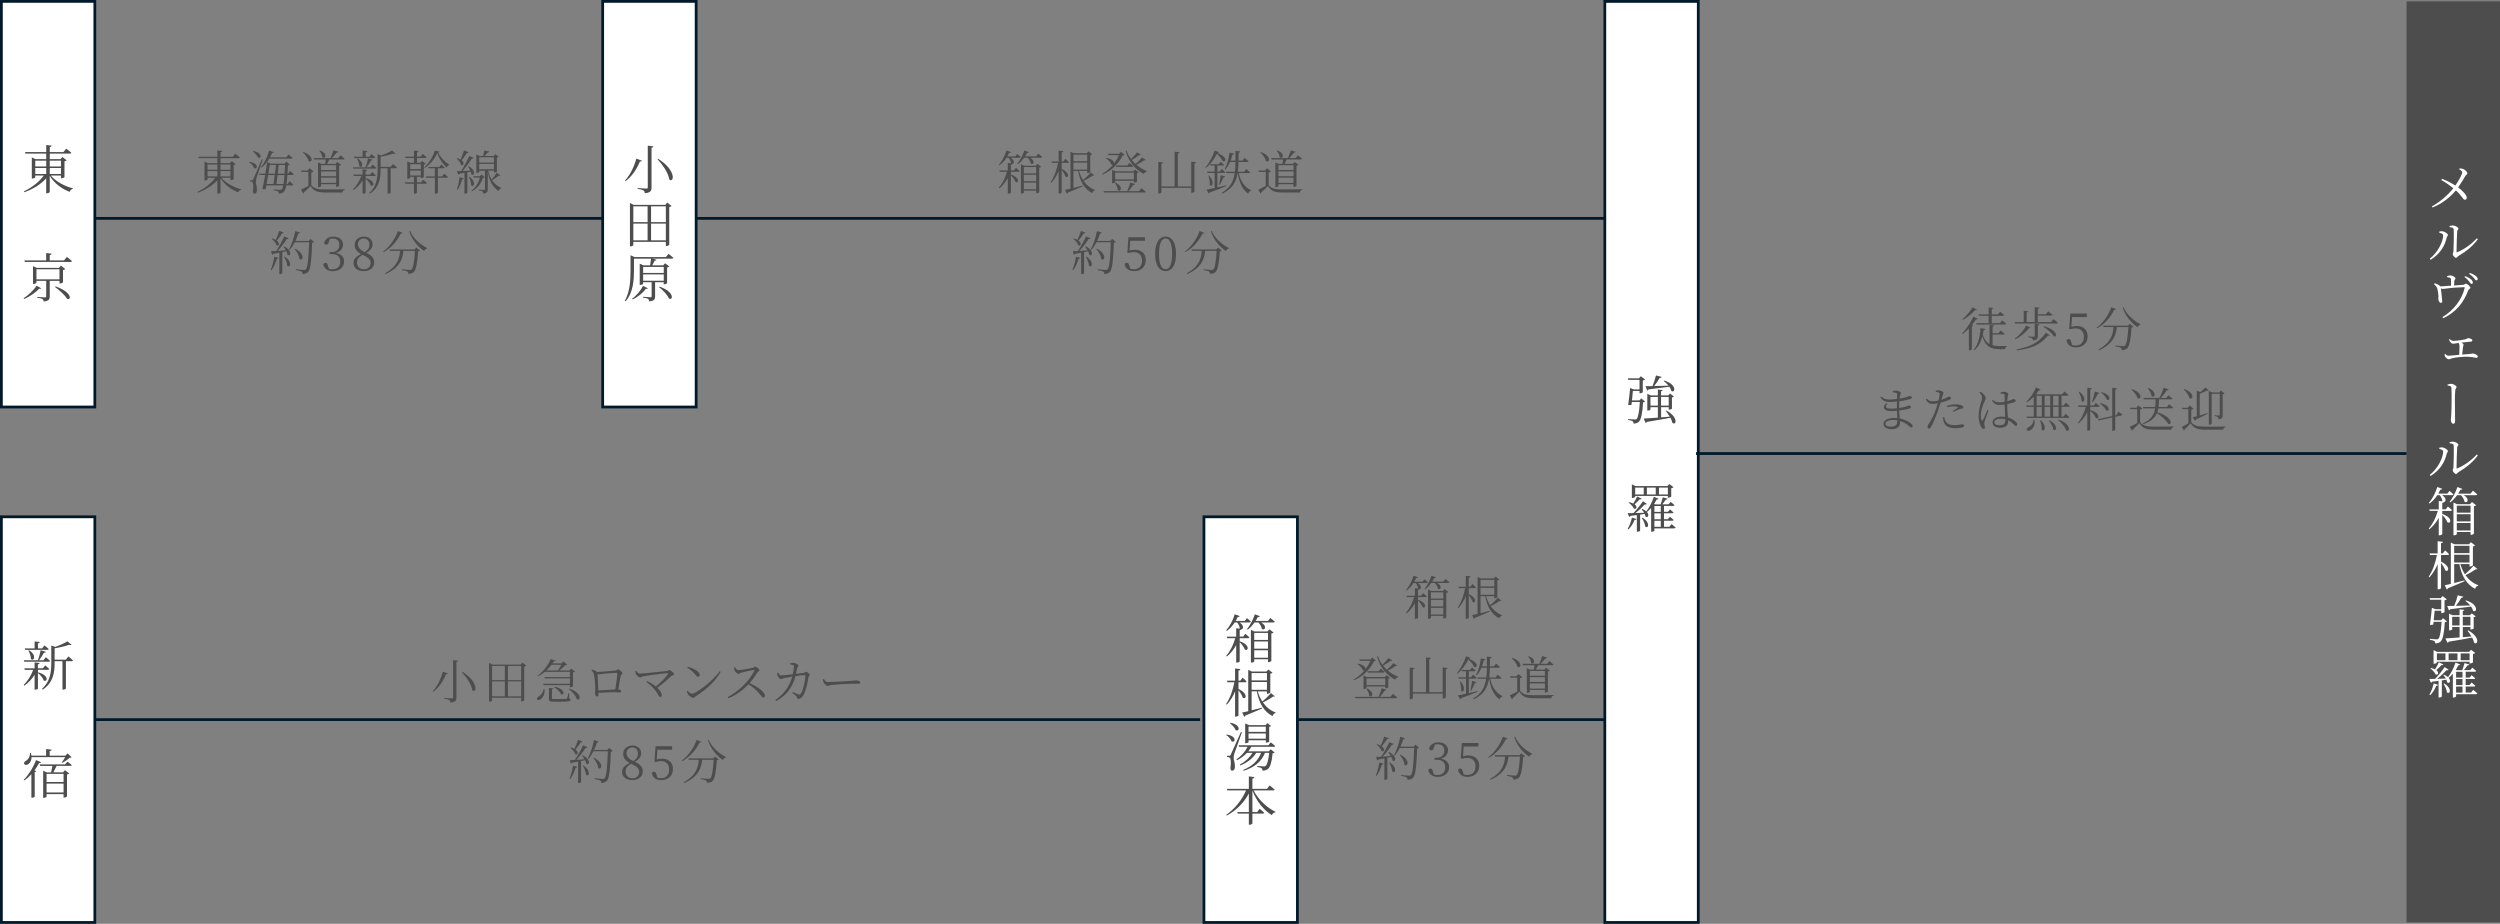 <?xml version="1.0" encoding="UTF-8"?>
<svg xmlns="http://www.w3.org/2000/svg" width="900.97" height="332.93" viewBox="0 0 900.97 332.93">
  <rect x="0" y="0" width="900.97" height="332.93" fill="#808080" stroke="none"/>
  <defs>
    <style>
      .cls-1, .cls-2 {
        fill: #fff;
      }

      .cls-3, .cls-4 {
        fill: #4d4d4d;
      }

      .cls-2, .cls-4 {
        stroke: #001a2b;
        stroke-miterlimit: 10;
      }
    </style>
  </defs>
  <g id="_イヤー_1" data-name="レイヤー 1"/>
  <g id="_イヤー_2" data-name="レイヤー 2">
    <g id="_イヤー_1-2" data-name="レイヤー 1">
      <g>
        <rect class="cls-3" x="867.29" y=".5" width="33.68" height="331.93"/>
        <g>
          <path class="cls-3" d="M79.82,64.08c1.58,1.92,4.49,3.47,7.11,4.11l-.03,.19c-.46,.07-.85,.44-1,.95-2.57-.95-5.01-2.79-6.43-5.17v5.22c0,.15-.48,.42-.92,.42h-.22v-4.83c-1.72,1.9-4.2,3.45-7.02,4.47l-.15-.29c2.63-1.24,4.96-3.11,6.41-5.08h-2.77v.61c0,.1-.49,.36-.93,.36h-.17v-6.82l1.21,.56h3.43v-1.78h-6.7l-.14-.49h6.83v-2.29l1.73,.2c-.05,.24-.19,.41-.59,.48v1.62h4.4l.9-1.12s1,.8,1.65,1.34c-.05,.19-.24,.27-.48,.27h-6.48v1.78h3.43l.65-.7,1.38,1.07c-.1,.14-.37,.25-.71,.32v5.08c-.02,.1-.58,.37-.97,.37h-.17v-.87h-3.25Zm-5.03-4.79v1.87h3.54v-1.87h-3.54Zm0,4.28h3.54v-1.92h-3.54v1.92Zm4.67-4.28v1.87h3.6v-1.87h-3.6Zm3.6,4.28v-1.92h-3.6v1.92h3.6Z"/>
          <path class="cls-3" d="M89.94,58.32c3.57,.58,2.82,2.97,1.65,2.28-.24-.77-1.07-1.65-1.8-2.12l.15-.15Zm4.78-.88c-.7,2.07-2.06,5.98-2.29,6.78-.15,.53-.25,1.04-.25,1.46,0,.75,.49,1.56,.42,2.96-.03,.73-.36,1.17-.92,1.17-.31,0-.48-.32-.53-.85,.22-1.75,.15-3.09-.24-3.35-.22-.17-.48-.22-.83-.25v-.37h.75c.22,0,.27,0,.43-.34q.27-.59,3.14-7.29l.32,.08Zm-3.45-3.03c3.62,.68,2.87,3.06,1.68,2.36-.27-.76-1.16-1.68-1.85-2.21l.17-.15Zm12.31,8.67c-.08,1.27-.2,2.35-.34,3.23h.39l.73-1.02s.87,.75,1.34,1.26c-.03,.19-.2,.27-.42,.27h-2.12c-.2,1.14-.48,1.89-.8,2.24-.48,.51-1.14,.71-1.87,.71,0-.31-.08-.59-.31-.75-.25-.19-.92-.34-1.56-.44v-.32c.71,.07,1.89,.19,2.26,.19,.34,0,.48-.05,.66-.22,.2-.19,.39-.68,.54-1.41h-6.08c-.08,.46-.17,.88-.25,1.28-.25,.15-.54,.19-1.17,.05,.32-1.48,.68-3.31,.99-5.07h-2.04l-.14-.49h2.24c.29-1.62,.51-3.11,.66-4.2l1.24,.59h5.03l.63-.73,1.26,1.07c-.12,.14-.34,.24-.7,.27-.03,1.09-.08,2.09-.14,2.99h.2l.73-.97s.82,.68,1.33,1.19c-.05,.19-.2,.27-.44,.27h-1.85Zm-9.52-2.87c1.16-1.38,2.29-3.62,2.92-5.97l1.7,.59c-.07,.2-.29,.32-.63,.31-.22,.54-.48,1.05-.73,1.55h5.86l.78-.99s.9,.71,1.45,1.22c-.05,.19-.2,.27-.44,.27h-7.94c-.8,1.31-1.73,2.41-2.75,3.2l-.22-.19Zm2.58,2.87c-.19,1.07-.37,2.19-.56,3.23h2.48c.14-.9,.31-2.06,.46-3.23h-2.38Zm.58-3.62c-.14,.83-.31,1.94-.49,3.13h2.36c.14-1.12,.27-2.23,.36-3.13h-2.23Zm4.95,6.85c.15-.85,.27-1.94,.36-3.23h-2.48c-.14,1.19-.29,2.35-.41,3.23h2.53Zm-1.75-6.85c-.08,.92-.2,2.02-.32,3.13h2.46c.07-.95,.12-1.99,.15-3.13h-2.29Z"/>
          <path class="cls-3" d="M112.17,66.71c1.19,1.36,2.46,1.56,5.37,1.56,2.01,0,4.67,0,6.7-.07v.24c-.48,.08-.77,.41-.83,.94h-5.85c-3.08,0-4.44-.39-5.63-2.35-.7,.75-1.8,1.79-2.46,2.33,.03,.22-.05,.34-.2,.42l-.8-1.43c.66-.29,1.7-.83,2.67-1.38v-5h-2.5l-.1-.51h2.35l.65-.85,1.46,1.21c-.1,.12-.34,.25-.82,.31v4.57Zm-2.84-11.92c4.06,1.41,3.18,4.11,1.9,3.23-.24-1.04-1.24-2.35-2.09-3.09l.19-.14Zm3.91,2.69l-.14-.51h6.03c.37-.83,.78-1.96,1.02-2.77l1.79,.49c-.05,.19-.27,.32-.63,.32-.42,.58-1.07,1.33-1.7,1.96h2.33l.78-1s.94,.7,1.48,1.24c-.05,.19-.19,.27-.42,.27h-5.07c-.24,.51-.54,1.11-.82,1.58h3.06l.61-.7,1.36,1.04c-.12,.14-.36,.27-.7,.34v7.21c-.02,.14-.58,.39-.95,.39h-.15v-.95h-5.42v.68c0,.12-.42,.39-.9,.39h-.19v-8.96l1.17,.56h1.38c.1-.49,.19-1.09,.24-1.58h-4.16Zm2.01-3.25c3.09,1.05,1.99,3.33,.9,2.43-.03-.78-.56-1.73-1.09-2.33l.19-.1Zm.46,5.3v1.73h5.42v-1.73h-5.42Zm0,3.98h5.42v-1.73h-5.42v1.73Zm5.42,2.4v-1.89h-5.42v1.89h5.42Z"/>
          <path class="cls-3" d="M131.77,64.2c3.74,.95,2.99,3.37,1.85,2.63-.24-.82-1.09-1.79-1.87-2.38v4.96c0,.14-.46,.39-.85,.39h-.22v-4.81c-.83,1.36-1.96,2.57-3.31,3.52l-.19-.25c1.34-1.33,2.4-3.04,3.04-4.83h-2.72l-.14-.51h3.31v-1.9l1.62,.19c-.02,.22-.17,.37-.54,.42v1.29h1.6l.75-.92s.82,.66,1.31,1.16c-.05,.19-.2,.27-.44,.27h-3.21v.78l.02-.02Zm-4.44-3.42l-.14-.48h4.56c.34-.95,.7-2.28,.88-3.23l1.67,.49c-.07,.2-.27,.32-.63,.32-.37,.7-.94,1.65-1.55,2.41h1.39l.76-.99s.87,.7,1.39,1.21c-.03,.17-.2,.25-.44,.25h-7.9Zm.19-4.28h3.16v-2.24l1.67,.17c-.03,.22-.17,.37-.58,.44v1.63h1.36l.73-.97s.85,.68,1.38,1.17c-.05,.19-.2,.27-.44,.27h-7.14l-.14-.48Zm1.38,.59c2.63,1.72,1.5,3.72,.61,2.82-.02-.87-.44-2.01-.82-2.72l.2-.1Zm12.7,2.01s.92,.73,1.46,1.27c-.03,.19-.2,.27-.42,.27h-1.85v8.79c0,.08-.37,.37-.92,.37h-.19v-9.16h-2.53v.51c0,3.06-.39,6.42-3.84,8.63l-.24-.22c2.58-2.29,3.01-5.22,3.01-8.41v-5.58l1.26,.44c1.46-.49,3.06-1.22,3.93-1.78l1.34,1.1c-.15,.15-.42,.15-.83,.02-1.16,.41-2.99,.87-4.62,1.11v3.67h3.64l.82-1.04Z"/>
          <path class="cls-3" d="M152.5,64.78s.83,.66,1.36,1.16c-.05,.19-.22,.27-.46,.27h-3.14v3.3c0,.07-.34,.32-.92,.32h-.17v-3.62h-3.11l-.12-.51h3.23v-1.97h-1.34v.34c0,.12-.44,.36-.9,.36h-.15v-6.26l1.14,.51h1.27v-1.73h-3.06l-.12-.49h3.18v-2.21l1.67,.17c-.03,.22-.19,.39-.58,.46v1.58h1.28l.78-1s.87,.71,1.43,1.22c-.05,.19-.22,.27-.46,.27h-3.03v1.73h1.24l.59-.65,1.33,1.02c-.1,.14-.37,.25-.7,.32v4.45c-.02,.1-.56,.36-.9,.36h-.17v-.46h-1.41v1.97h1.51l.73-.92Zm-4.67-5.59v1.75h3.84v-1.75h-3.84Zm0,4.04h3.84v-1.78h-3.84v1.78Zm10.61-8.6c-.03,.17-.2,.27-.56,.29,.8,1.75,2.38,3.4,3.99,4.39l-.02,.2c-.41,.12-.73,.44-.82,.85-1.48-1.26-2.79-3.18-3.42-5.25-.85,2.11-2.69,4.2-4.54,5.46l-.15-.24c1.53-1.41,3.33-4.15,3.77-6.07l1.73,.37Zm1.62,7.94s.9,.73,1.39,1.22c-.02,.19-.19,.27-.42,.27h-3.21v5.39c0,.07-.36,.34-.92,.34h-.17v-5.73h-3.13l-.14-.49h3.26v-2.92h-2.24l-.12-.49h3.99l.66-.87s.78,.61,1.26,1.09c-.05,.19-.22,.27-.42,.27h-2.04v2.92h1.5l.75-1Z"/>
          <path class="cls-3" d="M168.9,54.85c-.08,.19-.29,.31-.65,.29-.56,.9-1.24,1.89-1.87,2.62,1.22,1,.56,2.19-.25,1.61-.19-.76-.92-1.7-1.55-2.24l.17-.14c.53,.15,.93,.32,1.26,.53,.39-.92,.85-2.19,1.21-3.3l1.68,.63Zm-4.28,13.43c.44-1.16,.83-2.84,1-4.42l1.53,.37c-.07,.22-.25,.37-.59,.37-.39,1.39-.95,2.86-1.67,3.81l-.27-.14Zm4.28-8.4c2.96,1.68,1.92,3.79,.95,2.92-.03-.29-.1-.61-.22-.93-.36,.07-.75,.15-1.19,.24v7.34c0,.08-.37,.34-.9,.34h-.15v-7.5c-.54,.1-1.16,.2-1.8,.31-.12,.22-.27,.32-.44,.36l-.48-1.29c.37,0,.92-.02,1.58-.03,.99-1.63,2.18-3.84,2.91-5.44l1.58,.73c-.1,.17-.34,.29-.68,.24-.8,1.24-2.11,3.03-3.33,4.45,.83-.03,1.78-.07,2.77-.12-.24-.56-.54-1.1-.82-1.51l.22-.1Zm.31,3.83c2.63,1.92,1.53,3.98,.61,3.06,0-.93-.44-2.18-.83-2.97l.22-.08Zm5.49,.17c-.14,.15-.29,.19-.66,.2-.59,1.92-1.8,3.74-3.98,4.86l-.15-.25c1.6-1.14,2.6-2.89,3.04-4.69h-2.23l-.15-.49h2.33l.65-.63,1.16,1Zm5.63-.68c-.07,.14-.31,.25-.63,.14-.53,.44-1.46,1.12-2.35,1.63,.9,1.33,2.04,2.14,3.25,2.74l-.03,.2c-.42,.08-.73,.44-.9,.97-1.96-1.44-3.26-3.28-3.88-6.97v6.24c0,.87-.19,1.48-1.61,1.65-.02-.32-.1-.63-.31-.8-.24-.19-.65-.34-1.34-.42v-.25s1.56,.12,1.89,.12c.27,0,.34-.08,.34-.32v-6.61h-2.04v.46c0,.1-.36,.32-.9,.32h-.15v-6.63l1.24,.54h1.21c.14-.58,.31-1.39,.42-1.97l1.77,.36c-.07,.24-.27,.37-.61,.37-.27,.36-.66,.83-.99,1.24h3.25l.54-.66,1.21,.95c-.1,.12-.27,.2-.63,.27v5.07c0,.08-.39,.32-.9,.32h-.17v-.65h-2.04c.27,1.29,.7,2.35,1.22,3.2,.66-.76,1.45-1.85,1.8-2.48l1.34,.99Zm-7.62-6.53v1.92h5.29v-1.92h-5.29Zm5.29,4.33v-1.92h-5.29v1.92h5.29Z"/>
          <path class="cls-3" d="M97.57,97.19c.53-1.19,1.04-2.99,1.28-4.67l1.53,.41c-.07,.2-.24,.36-.61,.37-.44,1.5-1.12,3.03-1.94,4.05l-.26-.15Zm4.78-8.45c3.26,1.7,2.33,3.91,1.27,3.08-.07-.39-.24-.83-.44-1.29-.44,.1-.92,.2-1.43,.31v7.58c0,.1-.37,.37-.9,.37h-.17v-7.73c-.66,.14-1.39,.27-2.18,.41-.1,.2-.25,.32-.44,.34l-.36-1.27c.41,0,1.04-.03,1.82-.08,1.05-1.56,2.23-3.69,2.92-5.25l1.6,.63c-.08,.19-.32,.32-.66,.29-.78,1.26-2.07,2.96-3.31,4.3,.87-.07,1.87-.15,2.92-.24-.27-.48-.58-.95-.85-1.31l.2-.12Zm-.1-4.91c-.07,.17-.27,.31-.61,.29-.58,.9-1.24,1.87-1.9,2.58,1.36,1.02,.75,2.23-.07,1.68-.24-.78-1.07-1.75-1.78-2.31l.17-.15c.54,.15,.97,.34,1.31,.54,.44-.9,.9-2.12,1.26-3.25l1.63,.61Zm.37,8.65c2.97,2.02,1.94,4.27,.92,3.33-.08-1.02-.66-2.38-1.16-3.26l.24-.07Zm10.57-5.27c-.12,.14-.34,.24-.71,.27-.14,5.35-.51,9.45-1.36,10.45-.51,.56-1.19,.82-2.09,.82,0-.36-.07-.66-.34-.85-.31-.22-1.22-.41-2.02-.56l.02-.31c.9,.1,2.41,.26,2.84,.26,.39,0,.53-.07,.73-.26,.66-.63,.99-4.73,1.14-9.71h-5.17c-.54,1.05-1.16,1.99-1.82,2.72l-.25-.17c.92-1.61,1.78-4.13,2.24-6.58l1.73,.51c-.08,.2-.27,.34-.61,.34-.31,.93-.66,1.85-1.05,2.7h4.74l.66-.75,1.33,1.11Zm-6.83,2.43c3.84,1.94,2.75,4.71,1.58,3.71-.1-1.19-.99-2.69-1.77-3.6l.19-.1Z"/>
          <path class="cls-3" d="M118.52,87.15c-.17,.7-.37,1-.92,1-.36,0-.65-.15-.8-.59,.37-1.56,1.79-2.29,3.4-2.29,2.09,0,3.42,1.19,3.42,2.91,0,1.39-.92,2.5-2.53,3.01,1.96,.34,2.92,1.48,2.92,3.06,0,2.02-1.65,3.49-4.04,3.49-1.75,0-3.09-.75-3.47-2.48,.17-.34,.44-.53,.8-.53,.51,0,.7,.34,.92,1.09l.32,1.05c.43,.14,.83,.19,1.22,.19,1.89,0,2.87-1.05,2.87-2.75s-.99-2.74-2.99-2.74h-.87v-.73h.73c1.7,0,2.79-.95,2.79-2.62,0-1.41-.85-2.24-2.35-2.24-.34,0-.7,.03-1.1,.14l-.32,1.05Z"/>
          <path class="cls-3" d="M134.85,94.63c0,1.84-1.58,3.09-3.72,3.09s-3.74-1.05-3.74-2.96c0-1.41,.94-2.33,2.72-3.21-1.63-.87-2.31-1.97-2.31-3.25,0-1.89,1.5-3.04,3.37-3.04s3.11,1.17,3.11,2.86c0,.93-.54,2.02-2.26,2.99,1.97,.93,2.84,1.92,2.84,3.52Zm-1.29,.12c0-1.12-.7-1.9-2.89-2.92-1.34,.8-2.01,1.53-2.01,2.8,0,1.44,.99,2.43,2.5,2.43s2.4-.99,2.4-2.31Zm-2.11-3.89c1.21-.83,1.68-1.6,1.68-2.7,0-1.21-.71-2.19-2.01-2.19-1.12,0-2.11,.76-2.11,2,0,1.04,.51,1.99,2.43,2.89Z"/>
          <path class="cls-3" d="M145.1,83.92c-.07,.19-.22,.29-.65,.24-1.11,2.33-3.23,5.12-6.22,6.71l-.15-.22c2.53-1.85,4.45-4.9,5.3-7.39l1.72,.66Zm4.95,5.3l1.31,1.09c-.12,.12-.34,.22-.68,.25-.22,3.74-.71,6.68-1.53,7.46-.49,.46-1.17,.68-2.01,.66,0-.32-.08-.63-.37-.82-.27-.19-1.17-.39-1.94-.51l.02-.29c.87,.08,2.38,.22,2.8,.22,.36,0,.51-.05,.7-.22,.59-.49,1-3.25,1.19-6.65h-4.15c-.29,2.82-1.19,6-6.43,8.36l-.22-.27c4.59-2.53,5.27-5.58,5.42-8.09h-3.57l-.15-.51h8.96l.65-.7Zm-2.29-6.02c1.07,2.63,3.76,5.01,6.21,6.2l-.05,.19c-.46,.03-.83,.34-1.05,.88-2.29-1.55-4.44-4.11-5.39-7.11l.29-.17Z"/>
        </g>
        <g>
          <path class="cls-3" d="M366.13,60.51s.83,.65,1.33,1.14c-.05,.19-.22,.27-.44,.27h-2.7v.99c3.57,1.19,2.74,3.4,1.63,2.65-.22-.75-.99-1.72-1.63-2.35v6.19c0,.15-.48,.39-.88,.39h-.24v-5.64c-.76,1.41-1.77,2.67-3.03,3.71l-.2-.24c1.36-1.56,2.35-3.62,2.92-5.69h-2.62l-.12-.49h3.04v-2.7l1.17,.12c-.05-.66-.42-1.45-.85-1.99h-.8c-.73,1.12-1.6,2.06-2.53,2.7l-.22-.19c1.07-1.19,2.14-3.09,2.75-5.15l1.6,.58c-.08,.2-.29,.32-.65,.29-.2,.44-.43,.87-.65,1.27h2.92l.7-.88s.78,.63,1.26,1.11c-.05,.19-.2,.27-.42,.27h-3.25c1.56,.92,1.27,2.14,.65,2.21-.08,.15-.24,.25-.56,.29v2.07h1.1l.71-.92Zm8.07-5.12s.88,.68,1.41,1.19c-.05,.19-.19,.27-.42,.27h-3.98c2.07,1.05,1.22,2.79,.25,2.07-.08-.7-.58-1.51-1.1-2.07h-1.28c-.66,.93-1.41,1.73-2.18,2.31l-.24-.19c.92-1.11,1.9-2.91,2.53-4.76l1.6,.61c-.07,.19-.29,.32-.65,.27-.22,.44-.46,.85-.73,1.26h4.01l.76-.97Zm-.31,3.66l1.34,1.04c-.12,.14-.39,.27-.71,.34v8.82c-.02,.12-.54,.39-.93,.39h-.15v-.94h-4.44v.68c0,.14-.42,.39-.9,.39h-.17v-10.59l1.14,.54h4.2l.63-.68Zm-4.9,1.17v2.26h4.44v-2.26h-4.44Zm4.44,2.75h-4.44v2.33h4.44v-2.33Zm0,5.24v-2.4h-4.44v2.4h4.44Z"/>
          <path class="cls-3" d="M382.62,60.85c3.28,1.53,2.4,3.59,1.36,2.79-.2-.73-.82-1.7-1.36-2.41v8.14c0,.15-.46,.41-.87,.41h-.22v-8.14c-.65,1.58-1.53,3.03-2.67,4.28l-.22-.22c1.33-1.95,2.18-4.49,2.67-7h-2.24l-.14-.51h2.6v-3.93l1.68,.19c-.03,.26-.15,.41-.59,.48v3.26h.58l.73-.97s.82,.68,1.29,1.21c-.03,.19-.2,.27-.42,.27h-2.18v2.16Zm11.75,2.38c-.1,.1-.25,.14-.51,.03-.68,.48-2.06,1.34-3.35,1.94,1.04,1.48,2.4,2.62,4.1,3.23l-.03,.17c-.42,.1-.82,.44-.97,1-2.82-1.48-4.33-4.18-5.08-7.99h-1.67v6.12c1-.25,2.14-.54,3.3-.85l.05,.27c-1.26,.54-3.01,1.33-5.35,2.26-.07,.22-.2,.36-.37,.41l-.66-1.38c.42-.08,1.12-.24,1.96-.44v-13.33l1.17,.54h4.69l.63-.66,1.34,1.04c-.12,.14-.39,.27-.71,.34v6.05c-.02,.12-.54,.42-.92,.42h-.17v-.8h-2.96c.34,1.19,.83,2.31,1.46,3.28,1.04-.85,2.24-2.06,2.8-2.74l1.26,1.07Zm-7.51-7.5v2.36h4.95v-2.36h-4.95Zm0,5.39h4.95v-2.52h-4.95v2.52Z"/>
          <path class="cls-3" d="M405.27,55.85c-.14,.14-.32,.17-.7,.2-1.31,2.75-3.69,5.34-7.19,6.87l-.19-.25c1.48-.85,2.8-1.97,3.88-3.25-.15,.03-.34,0-.54-.12-.24-.82-1.16-1.73-1.94-2.23l.15-.17c2.14,.39,2.82,1.34,2.79,1.96,.71-.93,1.31-1.94,1.72-2.94h-3.79l-.15-.51h3.98l.75-.68,1.24,1.12Zm6.1,11.95s.97,.76,1.56,1.31c-.05,.19-.2,.27-.46,.27h-14.62l-.15-.49h8.52c.41-.94,.88-2.21,1.14-3.13l1.68,.59c-.07,.2-.27,.34-.63,.31-.43,.65-1.07,1.51-1.72,2.23h3.81l.87-1.09Zm-2.75-1.99v-.66h-6.73v.53c0,.1-.48,.36-.95,.36h-.15v-4.84l1.19,.54h6.49l.59-.65,1.33,1c-.1,.1-.34,.24-.65,.29v3.09c-.02,.1-.59,.34-.95,.34h-.17Zm-6.63,.02c3.04,1.33,1.9,3.6,.85,2.67-.03-.85-.54-1.92-1.04-2.57l.19-.1Zm6.63-1.17v-2.43h-6.73v2.43h6.73Zm-1.61-5.92s.82,.65,1.34,1.14c-.05,.19-.2,.27-.44,.27h-5.56l-.14-.51h4.06l.73-.9Zm5.95-1.09c-.12,.15-.27,.2-.63,.12-.65,.48-1.73,1.14-2.75,1.65,1.12,.95,2.43,1.72,3.79,2.24l-.05,.17c-.48,.05-.88,.34-1.09,.88-3.15-1.63-5.51-4.47-6.53-8.33l.29-.17c.37,1.14,.92,2.18,1.62,3.11,.82-.78,1.7-1.77,2.18-2.41l1.39,.87c-.12,.17-.25,.24-.65,.12-.61,.51-1.68,1.21-2.69,1.75,.42,.53,.88,1.02,1.39,1.48,.88-.73,1.82-1.72,2.33-2.4l1.39,.92Z"/>
          <path class="cls-3" d="M431.09,58.45c-.05,.24-.19,.41-.63,.48v10.15c0,.14-.48,.39-.92,.39h-.22v-1.77h-10.76v1.63c0,.15-.48,.42-.9,.42h-.22v-11.42l1.73,.19c-.03,.24-.17,.41-.61,.46v8.21h4.76v-12.54l1.75,.2c-.03,.24-.19,.39-.6,.46v11.88h4.84v-8.92l1.77,.19Z"/>
          <path class="cls-3" d="M438.71,55.14c4.15,1.6,2.94,3.62,1.94,2.92-.32-.71-1.09-1.75-2.09-2.63-.85,1.7-2.28,3.81-3.93,5.07l-.22-.17c1.39-1.53,2.8-4.27,3.33-6.07l1.6,.58c-.05,.19-.2,.29-.63,.29v.02Zm3.21,11.92c-1.36,.58-3.28,1.36-5.93,2.29-.05,.2-.2,.34-.36,.41l-.8-1.41c.63-.1,1.67-.32,2.91-.59v-5.42h-2.62l-.14-.49h2.75v-2.18h-1.46l-.14-.48h3.04l.7-.92s.8,.66,1.29,1.12c-.05,.19-.2,.27-.44,.27h-1.97v2.18h.8l.73-.95s.82,.68,1.31,1.19c-.05,.17-.2,.25-.44,.25h-2.4v5.2c.97-.22,2.04-.46,3.11-.71l.05,.24Zm-6.2-3.79c2.19,2.31,1.09,4.4,.25,3.43,.12-1.07-.19-2.46-.49-3.38l.24-.05Zm3.6,3.23c.22-.88,.46-2.21,.61-3.37l1.56,.46c-.07,.2-.25,.36-.59,.36-.34,.9-.82,1.94-1.29,2.67l-.29-.12Zm7.14-4.11c.63,3.06,2.23,5.17,4.4,6.2l-.03,.2c-.49,.17-.88,.49-.99,1.02-2.04-1.39-3.25-4-3.76-7.43h-.05c-.51,3.2-1.85,5.63-5.52,7.41l-.2-.31c3.04-1.79,4.21-4.1,4.67-7.11h-3.01l-.14-.48h3.21c.14-1.09,.19-2.24,.2-3.5h-1.96c-.44,1.05-1,1.97-1.65,2.69l-.27-.17c.83-1.48,1.48-3.65,1.72-5.9l1.67,.36c-.07,.2-.24,.37-.61,.39-.17,.73-.39,1.45-.65,2.12h1.75c.02-1.11,0-2.26,0-3.5l1.72,.19c-.05,.25-.19,.41-.59,.48-.02,.99-.02,1.94-.03,2.84h1.41l.8-.99s.87,.71,1.43,1.22c-.05,.19-.22,.27-.46,.27h-3.18c-.03,1.26-.08,2.41-.24,3.5h2.26l.76-.99s.88,.7,1.41,1.19c-.03,.19-.19,.27-.42,.27h-3.65Z"/>
          <path class="cls-3" d="M457.2,66.71c1.19,1.36,2.46,1.56,5.37,1.56,2.01,0,4.67,0,6.7-.07v.24c-.48,.08-.76,.41-.83,.94h-5.85c-3.08,0-4.44-.39-5.63-2.35-.7,.75-1.8,1.79-2.46,2.33,.03,.22-.05,.34-.2,.42l-.8-1.43c.66-.29,1.7-.83,2.67-1.38v-5h-2.5l-.1-.51h2.35l.65-.85,1.46,1.21c-.1,.12-.34,.25-.82,.31v4.57Zm-2.84-11.92c4.06,1.41,3.18,4.11,1.9,3.23-.24-1.04-1.24-2.35-2.09-3.09l.19-.14Zm3.91,2.69l-.14-.51h6.03c.37-.83,.78-1.96,1.02-2.77l1.78,.49c-.05,.19-.27,.32-.63,.32-.42,.58-1.07,1.33-1.7,1.96h2.33l.78-1s.93,.7,1.48,1.24c-.05,.19-.19,.27-.42,.27h-5.07c-.24,.51-.54,1.11-.82,1.58h3.06l.61-.7,1.36,1.04c-.12,.14-.36,.27-.7,.34v7.21c-.02,.14-.58,.39-.95,.39h-.15v-.95h-5.42v.68c0,.12-.42,.39-.9,.39h-.19v-8.96l1.17,.56h1.38c.1-.49,.19-1.09,.24-1.58h-4.17Zm2.01-3.25c3.09,1.05,1.99,3.33,.9,2.43-.03-.78-.56-1.73-1.09-2.33l.19-.1Zm.46,5.3v1.73h5.42v-1.73h-5.42Zm0,3.98h5.42v-1.73h-5.42v1.73Zm5.42,2.4v-1.89h-5.42v1.89h5.42Z"/>
          <path class="cls-3" d="M386.5,97.19c.53-1.19,1.04-2.99,1.27-4.67l1.53,.41c-.07,.2-.24,.36-.61,.37-.44,1.5-1.12,3.03-1.94,4.05l-.25-.15Zm4.78-8.45c3.26,1.7,2.33,3.91,1.28,3.08-.07-.39-.24-.83-.44-1.29-.44,.1-.92,.2-1.43,.31v7.58c0,.1-.37,.37-.9,.37h-.17v-7.73c-.66,.14-1.39,.27-2.18,.41-.1,.2-.25,.32-.44,.34l-.36-1.27c.41,0,1.04-.03,1.82-.08,1.05-1.56,2.23-3.69,2.92-5.25l1.6,.63c-.08,.19-.32,.32-.66,.29-.78,1.26-2.07,2.96-3.31,4.3,.87-.07,1.87-.15,2.92-.24-.27-.48-.58-.95-.85-1.31l.2-.12Zm-.1-4.91c-.07,.17-.27,.31-.61,.29-.58,.9-1.24,1.87-1.9,2.58,1.36,1.02,.75,2.23-.07,1.68-.24-.78-1.07-1.75-1.79-2.31l.17-.15c.54,.15,.97,.34,1.31,.54,.44-.9,.9-2.12,1.26-3.25l1.63,.61Zm.37,8.65c2.97,2.02,1.94,4.27,.92,3.33-.08-1.02-.66-2.38-1.16-3.26l.24-.07Zm10.57-5.27c-.12,.14-.34,.24-.71,.27-.14,5.35-.51,9.45-1.36,10.45-.51,.56-1.19,.82-2.09,.82,0-.36-.07-.66-.34-.85-.31-.22-1.22-.41-2.02-.56l.02-.31c.9,.1,2.41,.26,2.84,.26,.39,0,.53-.07,.73-.26,.66-.63,.99-4.73,1.14-9.71h-5.17c-.54,1.05-1.16,1.99-1.82,2.72l-.25-.17c.92-1.61,1.79-4.13,2.24-6.58l1.73,.51c-.08,.2-.27,.34-.61,.34-.31,.93-.66,1.85-1.05,2.7h4.74l.66-.75,1.33,1.11Zm-6.83,2.43c3.84,1.94,2.75,4.71,1.58,3.71-.1-1.19-.99-2.69-1.77-3.6l.19-.1Z"/>
          <path class="cls-3" d="M407.07,90.29c.63-.19,1.22-.29,1.92-.29,2.35,0,3.94,1.34,3.94,3.74s-1.67,3.98-4.23,3.98c-1.8,0-3.01-.82-3.4-2.45,.14-.37,.43-.56,.8-.56,.48,0,.68,.24,.9,1.04l.34,1.1c.42,.12,.82,.19,1.26,.19,1.92,0,2.98-1.22,2.98-3.13s-1.17-3.03-2.98-3.03c-.63,0-1.26,.08-1.85,.29l-.48-.1,.39-5.56h5.97v1.27h-5.3l-.25,3.5Z"/>
          <path class="cls-3" d="M423.83,91.51c0,4.54-1.84,6.21-3.76,6.21s-3.79-1.67-3.79-6.21,1.85-6.25,3.79-6.25,3.76,1.7,3.76,6.25Zm-3.76,5.52c1.19,0,2.35-1.22,2.35-5.52s-1.16-5.56-2.35-5.56-2.36,1.19-2.36,5.56,1.14,5.52,2.36,5.52Z"/>
          <path class="cls-3" d="M434.03,83.92c-.07,.19-.22,.29-.65,.24-1.11,2.33-3.23,5.12-6.22,6.71l-.15-.22c2.53-1.85,4.45-4.9,5.3-7.39l1.72,.66Zm4.95,5.3l1.31,1.09c-.12,.12-.34,.22-.68,.25-.22,3.74-.71,6.68-1.53,7.46-.49,.46-1.17,.68-2.01,.66,0-.32-.08-.63-.37-.82-.27-.19-1.17-.39-1.94-.51l.02-.29c.87,.08,2.38,.22,2.8,.22,.36,0,.51-.05,.7-.22,.59-.49,1-3.25,1.19-6.65h-4.15c-.29,2.82-1.19,6-6.43,8.36l-.22-.27c4.59-2.53,5.27-5.58,5.42-8.09h-3.57l-.15-.51h8.96l.65-.7Zm-2.29-6.02c1.07,2.63,3.76,5.01,6.21,6.2l-.05,.19c-.46,.03-.83,.34-1.05,.88-2.29-1.55-4.44-4.11-5.39-7.11l.29-.17Z"/>
        </g>
        <g>
          <path class="cls-3" d="M512.84,213.76s.83,.65,1.33,1.14c-.05,.19-.22,.27-.44,.27h-2.7v.99c3.57,1.19,2.74,3.4,1.63,2.65-.22-.75-.99-1.72-1.63-2.35v6.19c0,.15-.48,.39-.88,.39h-.24v-5.64c-.76,1.41-1.77,2.67-3.03,3.71l-.2-.24c1.36-1.56,2.35-3.62,2.92-5.69h-2.62l-.12-.49h3.04v-2.7l1.17,.12c-.05-.66-.42-1.45-.85-1.99h-.8c-.73,1.12-1.6,2.06-2.53,2.7l-.22-.19c1.07-1.19,2.14-3.09,2.75-5.15l1.6,.58c-.09,.2-.29,.32-.65,.29-.2,.44-.42,.87-.65,1.27h2.92l.7-.88s.78,.63,1.26,1.11c-.05,.19-.2,.27-.42,.27h-3.25c1.56,.92,1.28,2.14,.65,2.21-.08,.15-.24,.25-.56,.29v2.07h1.1l.71-.92Zm8.07-5.12s.88,.68,1.41,1.19c-.05,.19-.19,.27-.42,.27h-3.98c2.07,1.05,1.22,2.79,.26,2.07-.09-.7-.58-1.51-1.11-2.07h-1.27c-.66,.93-1.41,1.73-2.18,2.31l-.24-.19c.92-1.11,1.9-2.91,2.53-4.76l1.6,.61c-.07,.19-.29,.32-.65,.27-.22,.44-.46,.85-.73,1.26h4.01l.76-.97Zm-.31,3.66l1.34,1.04c-.12,.14-.39,.27-.71,.34v8.82c-.02,.12-.54,.39-.93,.39h-.15v-.94h-4.44v.68c0,.14-.43,.39-.9,.39h-.17v-10.59l1.14,.54h4.2l.63-.68Zm-4.9,1.17v2.26h4.44v-2.26h-4.44Zm4.44,2.75h-4.44v2.33h4.44v-2.33Zm0,5.24v-2.4h-4.44v2.4h4.44Z"/>
          <path class="cls-3" d="M529.33,214.1c3.28,1.53,2.4,3.59,1.36,2.79-.2-.73-.82-1.7-1.36-2.41v8.14c0,.15-.46,.41-.87,.41h-.22v-8.14c-.65,1.58-1.53,3.03-2.67,4.28l-.22-.22c1.33-1.95,2.18-4.49,2.67-7h-2.24l-.14-.51h2.6v-3.93l1.68,.19c-.03,.26-.15,.41-.59,.48v3.26h.58l.73-.97s.82,.68,1.29,1.21c-.03,.19-.2,.27-.42,.27h-2.18v2.16Zm11.75,2.38c-.1,.1-.26,.14-.51,.03-.68,.48-2.06,1.34-3.35,1.94,1.04,1.48,2.4,2.62,4.1,3.23l-.03,.17c-.42,.1-.82,.44-.97,1-2.82-1.48-4.33-4.18-5.08-7.99h-1.67v6.12c1-.25,2.14-.54,3.3-.85l.05,.27c-1.26,.54-3.01,1.33-5.35,2.26-.07,.22-.2,.36-.37,.41l-.66-1.38c.42-.08,1.12-.24,1.96-.44v-13.33l1.17,.54h4.69l.63-.66,1.34,1.04c-.12,.14-.39,.27-.71,.34v6.05c-.02,.12-.54,.42-.92,.42h-.17v-.8h-2.96c.34,1.19,.83,2.31,1.46,3.28,1.04-.85,2.24-2.06,2.8-2.74l1.26,1.07Zm-7.51-7.5v2.36h4.95v-2.36h-4.95Zm0,5.39h4.95v-2.52h-4.95v2.52Z"/>
          <path class="cls-3" d="M495.87,238.1c-.14,.14-.32,.17-.7,.2-1.31,2.75-3.69,5.34-7.19,6.87l-.19-.25c1.48-.85,2.8-1.97,3.88-3.25-.15,.03-.34,0-.54-.12-.24-.82-1.16-1.73-1.94-2.23l.15-.17c2.14,.39,2.82,1.34,2.79,1.96,.71-.93,1.31-1.94,1.72-2.94h-3.79l-.15-.51h3.98l.75-.68,1.24,1.12Zm6.1,11.95s.97,.76,1.56,1.31c-.05,.19-.21,.27-.46,.27h-14.62l-.15-.49h8.52c.41-.94,.88-2.21,1.14-3.13l1.68,.59c-.07,.2-.27,.34-.63,.31-.43,.65-1.07,1.51-1.72,2.23h3.81l.87-1.09Zm-2.75-1.99v-.66h-6.73v.53c0,.1-.48,.36-.95,.36h-.15v-4.84l1.19,.54h6.49l.59-.65,1.33,1c-.1,.1-.34,.24-.65,.29v3.09c-.02,.1-.59,.34-.95,.34h-.17Zm-6.63,.02c3.04,1.33,1.9,3.6,.85,2.67-.03-.85-.54-1.92-1.04-2.57l.19-.1Zm6.63-1.17v-2.43h-6.73v2.43h6.73Zm-1.62-5.92s.82,.65,1.34,1.14c-.05,.19-.2,.27-.44,.27h-5.56l-.14-.51h4.06l.73-.9Zm5.95-1.09c-.12,.15-.27,.2-.63,.12-.64,.48-1.73,1.14-2.75,1.65,1.12,.95,2.43,1.72,3.79,2.24l-.05,.17c-.48,.05-.88,.34-1.09,.88-3.14-1.63-5.51-4.47-6.53-8.33l.29-.17c.37,1.14,.92,2.18,1.62,3.11,.82-.78,1.7-1.77,2.18-2.41l1.39,.87c-.12,.17-.25,.24-.65,.12-.61,.51-1.68,1.21-2.69,1.75,.42,.53,.88,1.02,1.39,1.48,.88-.73,1.82-1.72,2.33-2.4l1.39,.92Z"/>
          <path class="cls-3" d="M521.7,240.71c-.05,.24-.19,.41-.63,.48v10.15c0,.14-.48,.39-.92,.39h-.22v-1.77h-10.76v1.63c0,.15-.48,.42-.9,.42h-.22v-11.42l1.73,.19c-.03,.24-.17,.41-.61,.46v8.21h4.76v-12.54l1.75,.2c-.04,.24-.19,.39-.6,.46v11.88h4.84v-8.92l1.77,.19Z"/>
          <path class="cls-3" d="M529.31,237.39c4.15,1.6,2.94,3.62,1.94,2.92-.32-.71-1.09-1.75-2.09-2.63-.85,1.7-2.28,3.81-3.93,5.07l-.22-.17c1.39-1.53,2.8-4.27,3.33-6.07l1.6,.58c-.05,.19-.2,.29-.63,.29v.02Zm3.21,11.92c-1.36,.58-3.28,1.36-5.93,2.29-.05,.2-.2,.34-.36,.41l-.8-1.41c.63-.1,1.67-.32,2.91-.59v-5.42h-2.62l-.14-.49h2.75v-2.18h-1.46l-.14-.48h3.04l.7-.92s.8,.66,1.29,1.12c-.05,.19-.2,.27-.44,.27h-1.97v2.18h.8l.73-.95s.82,.68,1.31,1.19c-.05,.17-.2,.25-.44,.25h-2.4v5.2c.97-.22,2.04-.46,3.11-.71l.05,.24Zm-6.2-3.79c2.19,2.31,1.09,4.4,.25,3.43,.12-1.07-.19-2.46-.49-3.38l.24-.05Zm3.6,3.23c.22-.88,.46-2.21,.61-3.37l1.56,.46c-.07,.2-.25,.36-.59,.36-.34,.9-.82,1.94-1.29,2.67l-.29-.12Zm7.14-4.11c.63,3.06,2.23,5.17,4.4,6.2l-.03,.2c-.49,.17-.88,.49-.99,1.02-2.04-1.39-3.25-4-3.76-7.43h-.05c-.51,3.2-1.85,5.63-5.52,7.41l-.2-.31c3.04-1.79,4.21-4.1,4.67-7.11h-3.01l-.14-.48h3.21c.14-1.09,.19-2.24,.2-3.5h-1.96c-.44,1.05-1,1.97-1.65,2.69l-.27-.17c.83-1.48,1.48-3.65,1.72-5.9l1.67,.36c-.07,.2-.24,.37-.61,.39-.17,.73-.39,1.45-.65,2.12h1.75c.02-1.11,0-2.26,0-3.5l1.72,.19c-.05,.25-.19,.41-.59,.48-.02,.99-.02,1.94-.03,2.84h1.41l.8-.99s.87,.71,1.43,1.22c-.05,.19-.22,.27-.46,.27h-3.18c-.03,1.26-.08,2.41-.24,3.5h2.26l.76-.99s.88,.7,1.41,1.19c-.03,.19-.19,.27-.42,.27h-3.65Z"/>
          <path class="cls-3" d="M547.81,248.97c1.19,1.36,2.46,1.56,5.37,1.56,2.01,0,4.67,0,6.7-.07v.24c-.48,.08-.76,.41-.83,.94h-5.85c-3.08,0-4.44-.39-5.63-2.35-.7,.75-1.8,1.79-2.46,2.33,.03,.22-.05,.34-.2,.42l-.8-1.43c.66-.29,1.7-.83,2.67-1.38v-5h-2.5l-.1-.51h2.35l.65-.85,1.46,1.21c-.1,.12-.34,.25-.82,.31v4.57Zm-2.84-11.92c4.06,1.41,3.18,4.11,1.9,3.23-.24-1.04-1.24-2.35-2.09-3.09l.19-.14Zm3.91,2.69l-.14-.51h6.03c.37-.83,.78-1.96,1.02-2.77l1.78,.49c-.05,.19-.27,.32-.63,.32-.42,.58-1.07,1.33-1.7,1.96h2.33l.78-1s.93,.7,1.48,1.24c-.05,.19-.19,.27-.42,.27h-5.07c-.24,.51-.54,1.11-.82,1.58h3.06l.61-.7,1.36,1.04c-.12,.14-.36,.27-.7,.34v7.21c-.02,.14-.58,.39-.95,.39h-.15v-.95h-5.42v.68c0,.12-.42,.39-.9,.39h-.19v-8.96l1.17,.56h1.38c.1-.49,.19-1.09,.24-1.58h-4.17Zm2.01-3.25c3.09,1.05,1.99,3.33,.9,2.43-.03-.78-.56-1.73-1.09-2.33l.19-.1Zm.46,5.3v1.73h5.42v-1.73h-5.42Zm0,3.98h5.42v-1.73h-5.42v1.73Zm5.42,2.4v-1.89h-5.42v1.89h5.42Z"/>
          <path class="cls-3" d="M495.81,279.45c.53-1.19,1.04-2.99,1.28-4.67l1.53,.41c-.07,.2-.24,.36-.61,.37-.44,1.5-1.12,3.03-1.94,4.05l-.26-.15Zm4.78-8.45c3.26,1.7,2.33,3.91,1.27,3.08-.07-.39-.24-.83-.44-1.29-.44,.1-.92,.2-1.43,.31v7.58c0,.1-.37,.37-.9,.37h-.17v-7.73c-.66,.14-1.39,.27-2.18,.41-.1,.2-.26,.32-.44,.34l-.36-1.27c.41,0,1.04-.03,1.82-.08,1.05-1.56,2.23-3.69,2.92-5.25l1.6,.63c-.08,.19-.32,.32-.66,.29-.78,1.26-2.07,2.96-3.31,4.3,.87-.07,1.87-.15,2.92-.24-.27-.48-.58-.95-.85-1.31l.21-.12Zm-.1-4.91c-.07,.17-.27,.31-.61,.29-.58,.9-1.24,1.87-1.9,2.58,1.36,1.02,.75,2.23-.07,1.68-.24-.78-1.07-1.75-1.78-2.31l.17-.15c.54,.15,.97,.34,1.31,.54,.44-.9,.9-2.12,1.26-3.25l1.63,.61Zm.37,8.65c2.97,2.02,1.94,4.27,.92,3.33-.08-1.02-.66-2.38-1.16-3.26l.24-.07Zm10.57-5.27c-.12,.14-.34,.24-.71,.27-.14,5.35-.51,9.45-1.36,10.45-.51,.56-1.19,.82-2.09,.82,0-.36-.07-.66-.34-.85-.31-.22-1.22-.41-2.02-.56l.02-.31c.9,.1,2.41,.26,2.84,.26,.39,0,.53-.07,.73-.26,.66-.63,.99-4.73,1.14-9.71h-5.17c-.54,1.05-1.16,1.99-1.82,2.72l-.26-.17c.92-1.61,1.79-4.13,2.24-6.58l1.73,.51c-.09,.2-.27,.34-.61,.34-.31,.93-.66,1.85-1.05,2.7h4.74l.66-.75,1.33,1.11Zm-6.83,2.43c3.84,1.94,2.75,4.71,1.58,3.71-.1-1.19-.99-2.69-1.77-3.6l.19-.1Z"/>
          <path class="cls-3" d="M516.75,269.4c-.17,.7-.37,1-.92,1-.36,0-.65-.15-.8-.59,.37-1.56,1.78-2.29,3.4-2.29,2.09,0,3.42,1.19,3.42,2.91,0,1.39-.92,2.5-2.53,3.01,1.96,.34,2.92,1.48,2.92,3.06,0,2.02-1.65,3.49-4.05,3.49-1.75,0-3.09-.75-3.47-2.48,.17-.34,.44-.53,.8-.53,.51,0,.7,.34,.92,1.09l.32,1.05c.43,.14,.83,.19,1.22,.19,1.89,0,2.87-1.05,2.87-2.75s-.99-2.74-2.99-2.74h-.87v-.73h.73c1.7,0,2.79-.95,2.79-2.62,0-1.41-.85-2.24-2.35-2.24-.34,0-.7,.03-1.1,.14l-.32,1.05Z"/>
          <path class="cls-3" d="M527.24,272.54c.63-.19,1.22-.29,1.92-.29,2.35,0,3.94,1.34,3.94,3.74s-1.67,3.98-4.23,3.98c-1.8,0-3.01-.82-3.4-2.45,.14-.37,.42-.56,.8-.56,.48,0,.68,.24,.9,1.04l.34,1.1c.43,.12,.82,.19,1.26,.19,1.92,0,2.98-1.22,2.98-3.13s-1.17-3.03-2.98-3.03c-.63,0-1.26,.08-1.85,.29l-.48-.1,.39-5.56h5.97v1.27h-5.3l-.25,3.5Z"/>
          <path class="cls-3" d="M543.34,266.17c-.07,.19-.22,.29-.65,.24-1.11,2.33-3.23,5.12-6.22,6.71l-.15-.22c2.53-1.85,4.45-4.9,5.3-7.39l1.72,.66Zm4.95,5.3l1.31,1.09c-.12,.12-.34,.22-.68,.25-.22,3.74-.71,6.68-1.53,7.46-.49,.46-1.17,.68-2.01,.66,0-.32-.08-.63-.37-.82-.27-.19-1.17-.39-1.94-.51l.02-.29c.87,.08,2.38,.22,2.8,.22,.36,0,.51-.05,.7-.22,.59-.49,1-3.25,1.19-6.65h-4.15c-.29,2.82-1.19,6-6.43,8.36l-.22-.27c4.59-2.53,5.27-5.58,5.42-8.09h-3.57l-.15-.51h8.96l.65-.7Zm-2.29-6.02c1.07,2.63,3.76,5.01,6.21,6.2l-.05,.19c-.46,.03-.83,.34-1.05,.88-2.29-1.55-4.44-4.11-5.39-7.11l.29-.17Z"/>
        </g>
        <g>
          <path class="cls-3" d="M712.81,114.91c-.1,.19-.27,.25-.68,.19-.37,.6-.88,1.28-1.46,1.97l.48,.19c-.07,.15-.24,.25-.51,.31v8.33c-.02,.1-.46,.39-.88,.39h-.2v-7.94c-.7,.73-1.44,1.44-2.21,2.04l-.2-.2c1.61-1.73,3.25-4.33,4.04-6.07l1.63,.8Zm-.36-3.33c-.1,.17-.27,.24-.65,.15-.95,1.1-2.65,2.6-4.37,3.54l-.19-.22c1.41-1.19,2.94-3.04,3.66-4.33l1.55,.87Zm5.64,12.85c.78,.2,1.68,.29,2.72,.29,.56,0,1.73,0,2.4-.02v.24c-.39,.07-.58,.44-.59,.9h-1.92c-3.28,0-5.17-.95-6.26-4.59-.51,1.87-1.39,3.74-2.97,5l-.19-.19c1.7-1.95,2.35-5.15,2.46-7.82l1.77,.32c-.05,.24-.24,.37-.61,.39-.08,.56-.19,1.16-.32,1.75,.58,1.68,1.36,2.7,2.43,3.3v-6.93l1.63,.17c-.03,.22-.17,.39-.54,.44v2.4h2.12l.78-.99s.88,.71,1.45,1.21c-.05,.19-.22,.27-.46,.27h-3.89v3.86Zm-5-11.12h3.6v-2.5l1.67,.17c-.03,.22-.19,.37-.56,.44v1.89h2.24l.78-.97s.88,.68,1.44,1.21c-.05,.19-.2,.27-.44,.27h-4.03v2.63h2.97l.78-.99s.9,.7,1.46,1.22c-.05,.19-.2,.27-.44,.27h-10.22l-.14-.51h4.47v-2.63h-3.47l-.14-.51Z"/>
          <path class="cls-3" d="M740.06,115.03s.97,.75,1.56,1.29c-.05,.19-.2,.27-.46,.27h-14.96l-.14-.51h3.26v-4.1l1.63,.17c-.03,.22-.19,.37-.56,.44v3.48h2.89v-5.39l1.73,.19c-.03,.24-.2,.41-.61,.46v1.92h2.92l.83-1.04s.94,.75,1.53,1.26c-.03,.19-.22,.27-.46,.27h-4.83v2.33h4.78l.87-1.05Zm-8.26,3.11c-.08,.15-.24,.24-.63,.17-1,1.34-2.86,2.99-4.9,3.98l-.15-.22c1.7-1.24,3.35-3.23,4.11-4.76l1.56,.83Zm-5.07,7.8c4.39-.87,7.82-2.11,10.57-6.02l1.51,.88c-.1,.17-.29,.2-.71,.12-3.08,3.69-6.58,4.78-11.3,5.34l-.07-.32Zm4.18-4.69s1.68,.12,2.02,.12c.27,0,.36-.08,.36-.32v-4.37l1.68,.19c-.05,.24-.2,.34-.56,.41v3.84c0,.88-.2,1.43-1.75,1.58-.05-.32-.14-.61-.37-.78-.24-.19-.63-.32-1.38-.41v-.26Zm5.61-3.69c5.27,1.38,4.96,4.27,3.59,3.62-.63-1.19-2.41-2.63-3.74-3.43l.15-.19Z"/>
          <path class="cls-3" d="M746.5,117.77c.63-.19,1.22-.29,1.92-.29,2.35,0,3.94,1.34,3.94,3.74s-1.67,3.98-4.23,3.98c-1.8,0-3.01-.82-3.4-2.45,.14-.37,.42-.56,.8-.56,.48,0,.68,.24,.9,1.04l.34,1.1c.43,.12,.82,.19,1.26,.19,1.92,0,2.98-1.22,2.98-3.13s-1.17-3.03-2.98-3.03c-.63,0-1.26,.08-1.85,.29l-.48-.1,.39-5.56h5.97v1.27h-5.3l-.25,3.5Z"/>
          <path class="cls-3" d="M762.6,111.39c-.07,.19-.22,.29-.65,.24-1.11,2.33-3.23,5.12-6.22,6.71l-.15-.22c2.53-1.85,4.45-4.9,5.3-7.39l1.72,.66Zm4.95,5.3l1.31,1.09c-.12,.12-.34,.22-.68,.25-.22,3.74-.71,6.68-1.53,7.46-.49,.46-1.17,.68-2.01,.66,0-.32-.08-.63-.37-.82-.27-.19-1.17-.39-1.94-.51l.02-.29c.87,.08,2.38,.22,2.8,.22,.36,0,.51-.05,.7-.22,.59-.49,1-3.25,1.19-6.65h-4.15c-.29,2.82-1.19,6-6.43,8.36l-.22-.27c4.59-2.53,5.27-5.58,5.42-8.09h-3.57l-.15-.51h8.96l.65-.7Zm-2.29-6.02c1.07,2.63,3.76,5.01,6.21,6.2l-.05,.19c-.46,.03-.83,.34-1.05,.88-2.29-1.55-4.44-4.11-5.39-7.11l.29-.17Z"/>
          <path class="cls-3" d="M684.39,147.04c.92-.12,1.77-.31,2.45-.53,.56-.19,.87-.37,1.07-.37,.36,0,.8,.17,.8,.53,0,.25-.19,.42-.49,.54-.65,.24-2.12,.56-3.79,.75,.05,1.1,.15,2.06,.24,2.86,2.11,.41,3.55,1.36,4.05,1.8,.37,.31,.58,.61,.58,.93s-.19,.49-.46,.49c-.31,0-.49-.17-.8-.46-.87-.8-2.01-1.46-3.3-1.85,.02,.24,.03,.46,.03,.68,0,1.45-1.19,2.28-3.08,2.28-1.67,0-2.89-.76-2.89-1.97,0-1.34,1.75-2.09,3.88-2.09,.37,0,.73,.02,1.07,.05-.03-.68-.08-1.6-.12-2.63-.7,.07-1.39,.1-2.07,.1-2.38,0-3.55-1.1-1.73-2.91l.36,.2c-1.09,1.41-.37,1.82,1.33,1.82,.68,0,1.39-.03,2.09-.12v-.68c0-.56,0-1.16,.02-1.73-.85,.08-1.73,.15-2.55,.15-1.58,0-2.58-.41-3.45-1.77l.29-.24c.83,.7,1.41,1.11,3.01,1.11,.87,0,1.82-.08,2.72-.2,.03-.87,.05-1.53,.05-1.68,0-.34-.07-.42-.34-.53-.36-.1-.7-.14-1.24-.19l-.05-.36c.32-.15,.73-.27,1.19-.27,.73,0,1.79,.48,1.79,.92,0,.36-.22,.49-.31,.94-.05,.29-.1,.63-.15,1.04,1.1-.19,2.06-.42,2.58-.59,.46-.15,.75-.34,.99-.34,.41,0,.88,.17,.88,.53,0,.29-.24,.42-.56,.54-.61,.22-2.19,.59-3.99,.85-.03,.56-.07,1.24-.07,2.04v.37Zm-.63,4.45c-.49-.08-1.02-.14-1.55-.14-1.67,0-2.74,.61-2.74,1.31,0,.59,.61,1.09,1.75,1.09,2.06,0,2.52-.65,2.53-2.26Z"/>
          <path class="cls-3" d="M697.65,140.8c.36-.08,.66-.14,1.07-.12,.61,.03,1.68,.44,1.7,.83,0,.29-.24,.71-.44,1.36-.08,.31-.19,.73-.32,1.21,.9-.31,1.62-.63,2.14-.9,.25-.14,.44-.24,.58-.24,.29,0,.73,.17,.73,.48,0,.32-.19,.49-.82,.76-.39,.17-1.72,.65-2.94,.95-.24,.83-.53,1.75-.83,2.57-.8,2.29-1.89,5.03-2.62,6.22-.24,.39-.41,.54-.75,.54-.29,0-.49-.31-.49-.7s.15-.53,.41-.99c.87-1.29,1.82-2.99,2.65-5.37,.22-.63,.44-1.34,.65-2.06-.61,.12-1.33,.2-1.96,.2-.99,0-1.8-.37-2.36-1.67l.29-.22c.73,.65,1.24,.97,2.07,.97s1.56-.12,2.21-.27c.22-.88,.37-1.68,.42-2.21,.03-.37-.05-.53-.36-.68-.34-.12-.71-.22-1.07-.29l.03-.39Zm2.99,9.5c.1,.49,.26,1.1,.58,1.61,.6,.92,1.63,1.31,3.09,1.31,1.7,0,2.24-.32,2.74-.32,.39,0,.83,.19,.83,.58,0,.34-.44,.53-.94,.63-.53,.12-1.29,.22-2.28,.22-1.97,0-3.54-.59-4.06-2.09-.29-.65-.36-1.29-.37-1.89l.41-.05Zm.97-3.98c.8-.32,1.95-.61,3.08-.61s1.89,.22,2.29,.41c.39,.2,.61,.46,.61,.75,0,.31-.29,.39-.7,.42-.31,.03-.56,.08-1,.27-.53,.19-1.33,.59-1.9,.88l-.22-.31c.58-.37,1.56-1.02,1.79-1.24,.14-.1,.08-.19-.07-.24-.41-.15-.99-.2-1.5-.2-.75,0-1.53,.1-2.28,.27l-.1-.41Z"/>
          <path class="cls-3" d="M713.61,141.18c.39,.17,.56,.24,.87,.51,.36,.27,1.14,1.14,1.14,1.85,0,.37-.24,.68-.66,1.7-.41,.97-1.1,2.72-1.1,4.49,0,.9,.14,1.38,.32,1.72,.1,.2,.25,.24,.39,0,.36-.56,1.29-2.84,1.68-3.71l.41,.2c-.32,.88-1.05,2.87-1.28,3.48-.15,.54-.27,.9-.27,1.17,0,.53,.24,1.05,.24,1.46,0,.32-.17,.53-.48,.53s-.56-.27-.82-.65c-.46-.68-.99-2.26-.99-3.98,0-2.02,.53-3.72,.82-4.74,.22-.82,.43-1.41,.44-1.97,.02-.61-.39-1.16-.99-1.85l.27-.22Zm7.33,.31c.36-.15,.87-.32,1.24-.32,.71,0,1.61,.46,1.61,.87,0,.34-.15,.44-.27,1.19-.07,.37-.1,.85-.14,1.41,.48-.14,.85-.27,1.11-.37,.71-.29,.93-.46,1.09-.46,.36,.02,.88,.2,.88,.54s-.22,.48-.78,.68c-.48,.15-1.33,.39-2.31,.6,0,1.75,.15,3.5,.25,4.81,1.38,.37,2.28,1.04,2.8,1.53,.34,.31,.54,.63,.54,.95,0,.34-.15,.54-.44,.54-.25,0-.46-.2-.78-.51-.61-.6-1.26-1.12-2.06-1.48,.02,.19,.02,.34,.02,.49,0,1.29-.8,2.21-2.89,2.21-1.51,0-2.72-.7-2.72-1.92,0-1.45,1.5-2.11,3.33-2.11,.44,0,.85,.03,1.22,.08-.05-1.21-.15-2.97-.19-4.45-.65,.08-1.29,.15-1.92,.15-1.05,0-1.75-.24-2.67-1.55l.25-.24c.68,.53,1.41,.87,2.38,.87,.7,0,1.36-.07,1.96-.17-.02-.83,0-1.84,0-2.28,0-.39-.07-.49-.31-.56-.32-.08-.73-.14-1.19-.15l-.03-.36Zm1.75,9.6c-.53-.14-1.11-.2-1.75-.2-1.05,0-2.21,.44-2.21,1.26,0,.76,.76,1.09,1.79,1.09,1.85,0,2.18-.68,2.18-2.06v-.08Z"/>
          <path class="cls-3" d="M742.94,146.63v3.52h.73l.73-1.02s.87,.71,1.38,1.24c-.05,.17-.19,.25-.42,.25h-14.91l-.14-.48h2.63v-3.52h-2.62l-.14-.48h2.75v-3.15c-.78,.82-1.65,1.48-2.5,1.97l-.2-.2c1.26-1.12,2.65-3.04,3.54-5.12l1.68,.78c-.1,.15-.32,.27-.7,.22-.29,.48-.59,.92-.93,1.34l.31,.14h9.06l.82-1.02s.9,.73,1.44,1.24c-.03,.19-.2,.27-.44,.27h-2.07v3.52h.78l.76-1.02s.9,.71,1.43,1.22c-.03,.19-.19,.27-.42,.27h-2.55Zm-9.77,4.66c.37,2.09-.61,3.3-1.43,3.74-.48,.31-1.11,.32-1.29-.07-.14-.34,.08-.66,.44-.88,.88-.37,1.9-1.41,1.99-2.8l.29,.02Zm.8-5.13h1.87v-3.52h-1.87v3.52Zm0,3.99h1.87v-3.52h-1.87v3.52Zm1.46,1.31c2.53,2.19,1.28,4.47,.36,3.42,.1-1.07-.22-2.43-.59-3.33l.24-.08Zm1.43-8.82v3.52h2.01v-3.52h-2.01Zm0,4v3.52h2.01v-3.52h-2.01Zm1.7,4.79c3.45,1.85,2.5,4.33,1.43,3.4-.12-1.05-.95-2.43-1.63-3.26l.2-.14Zm1.36-8.79v3.52h1.97v-3.52h-1.97Zm1.97,4h-1.97v3.52h1.97v-3.52Zm0,4.59c4.81,1.7,4.08,4.76,2.72,3.88-.34-1.26-1.75-2.84-2.92-3.72l.2-.15Z"/>
          <path class="cls-3" d="M753.29,147.77c3.93,1.09,3.2,3.62,2.02,2.86-.25-.87-1.19-1.92-2.02-2.57v6.78c0,.17-.44,.42-.85,.42h-.2v-6.75c-.76,1.58-1.84,2.97-3.18,4.13l-.2-.24c1.34-1.6,2.29-3.69,2.86-5.78h-2.69l-.14-.49h3.35v-6.39l1.67,.2c-.05,.24-.19,.41-.61,.48v5.71h1.28l.71-.93s.85,.68,1.38,1.16c-.03,.19-.2,.27-.44,.27h-2.92v1.14Zm-3.94-6.61c2.87,2.09,1.78,4.33,.82,3.38-.02-1.07-.56-2.43-1.04-3.3l.22-.08Zm4.56,3.71c.34-.97,.73-2.48,1.05-3.79l1.65,.54c-.07,.19-.25,.34-.59,.34-.54,1.02-1.22,2.21-1.82,3.04l-.29-.14Zm9.45,3.5s.93,.61,1.5,1c0,.19-.15,.32-.36,.37l-2.19,.48v4.61c0,.17-.48,.44-.87,.44h-.22v-4.81l-4.93,1.05-.22-.44,5.15-1.12v-10.2l1.7,.2c-.05,.24-.19,.41-.61,.48v9.28l.46-.1,.6-1.24Zm-6.44-3.08c3.94,.76,3.31,3.3,2.09,2.6-.31-.85-1.38-1.89-2.24-2.43l.15-.17Zm.42-3.96c3.81,.93,3.11,3.42,1.94,2.67-.27-.87-1.27-1.92-2.09-2.52l.15-.15Z"/>
          <path class="cls-3" d="M771.26,152.19c1.19,1.36,2.46,1.56,5.37,1.56,2.01,0,4.67,0,6.7-.07v.24c-.48,.08-.76,.41-.83,.94h-5.85c-3.08,0-4.44-.39-5.63-2.35-.7,.75-1.8,1.79-2.46,2.33,.03,.22-.05,.34-.2,.42l-.8-1.43c.66-.29,1.7-.83,2.67-1.38v-5h-2.5l-.1-.51h2.35l.65-.85,1.46,1.21c-.1,.12-.34,.25-.82,.31v4.57Zm-2.98-11.95c4.2,1.34,3.35,4.08,2.06,3.2-.29-1-1.36-2.31-2.23-3.06l.17-.14Zm3.94,12.38c3.08-1.41,4.1-3.2,4.45-5.44h-4.25l-.14-.51h4.45c.08-.85,.1-1.77,.12-2.75h-4.25l-.14-.51h5.76c.53-.97,1.14-2.41,1.6-3.72l1.73,.68c-.08,.19-.29,.31-.65,.27-.65,.99-1.43,2-2.18,2.77h1.95l.8-.97s.88,.7,1.46,1.21c-.03,.19-.2,.27-.44,.27h-4.4c-.03,.99-.07,1.9-.19,2.75h3.01l.8-.99s.92,.7,1.46,1.22c-.03,.19-.19,.27-.42,.27h-4.91c-.08,.49-.2,.97-.37,1.41,5.71,1.72,5.39,4.86,3.89,4.15-.66-1.29-2.52-2.89-4.01-3.84-.7,1.65-2.11,2.97-4.95,4.01l-.2-.29Zm1.99-12.83c3.4,1.46,2.31,3.89,1.19,2.96-.1-.92-.75-2.12-1.38-2.84l.19-.12Z"/>
          <path class="cls-3" d="M789.69,152.19c1.21,1.38,2.53,1.58,5.51,1.58,2.04,0,4.78,0,6.87-.07v.24c-.51,.08-.8,.41-.87,.92h-5.98c-3.14,0-4.54-.39-5.75-2.33-.61,.75-1.6,1.75-2.21,2.31,.05,.2-.03,.31-.17,.39l-.8-1.36c.56-.27,1.48-.8,2.35-1.33v-5.08h-2.19l-.08-.49h2.06l.65-.88,1.46,1.22c-.12,.12-.37,.25-.83,.31v4.57Zm-2.55-11.97c4.08,1.38,3.16,4.16,1.9,3.25-.22-1.05-1.22-2.36-2.09-3.11l.19-.14Zm4.56,.61l1.27,.46c.65-.53,1.36-1.17,1.84-1.6l1.21,.97c-.08,.14-.24,.17-.58,.07-.63,.34-1.78,.82-2.69,1.16v7.84c.87-.25,1.84-.54,2.8-.83l.08,.22c-.97,.51-2.36,1.26-4.27,2.12-.03,.22-.15,.36-.31,.42l-.85-1.26c.34-.07,.87-.2,1.48-.37v-9.2Zm5.56,.6h2.55l.54-.68,1.39,1.04c-.12,.14-.39,.25-.71,.32v7.45c0,.88-.15,1.41-1.53,1.55-.02-.34-.08-.65-.27-.8-.19-.17-.49-.31-1.07-.37v-.27s1.21,.08,1.5,.08c.25,0,.32-.08,.32-.32v-7.5h-2.92v10.76c0,.08-.36,.39-.88,.39h-.15v-12.19l1.24,.54Z"/>
        </g>
        <g>
          <path class="cls-1" d="M886.39,60.68c.53,.04,1.03,.08,1.48,.3,.65,.32,1.33,1.01,1.33,1.54,0,.34-.44,.38-.78,.99-.34,.61-1.41,2.45-2.53,4.03,1.39,1.03,3.1,2.7,3.12,3.69,0,.42-.23,.76-.67,.76-.76,0-.87-1.23-3.27-3.38-2.01,2.43-4.96,4.81-8.4,6.16l-.25-.4c3.08-1.69,5.76-4.07,7.73-6.52-1.08-.89-2.53-1.96-4.33-2.98l.25-.42c1.94,.7,3.55,1.6,4.81,2.41,1.25-1.79,2.47-4.05,2.47-4.69,0-.48-.42-.76-1.08-1.16l.11-.32Z"/>
          <path class="cls-1" d="M879.09,83.86v-.4c.29-.08,.7-.17,1.1-.13,.67,.06,2,.78,2,1.35,0,.4-.36,.51-.44,.99-.63,2.87-2.37,5.87-5.78,7.96l-.32-.38c2.96-2.32,4.84-6.21,4.84-8.45,0-.59-.95-.82-1.41-.93Zm3.67-2.39c.49-.15,.82-.21,1.24-.21,.76,0,1.98,.67,1.98,1.1s-.38,.44-.44,1.01c-.08,.87-.23,5.89-.23,7.31,0,.23,.11,.29,.29,.21,2.7-1.12,5.28-3.1,7.03-5l.36,.3c-1.6,2.32-4.29,4.5-6.82,5.95-.46,.25-.68,.78-1.06,.78-.44,0-1.18-.91-1.18-1.29,0-.34,.21-.44,.27-1.18,.08-1.06,.19-6.06,.08-7.87-.02-.46-.51-.63-1.46-.72l-.04-.4Z"/>
          <path class="cls-1" d="M881.88,99.55c.42-.15,.78-.29,1.18-.29,.78,0,1.86,.67,1.86,1.04s-.38,.49-.42,1.04c-.04,.4-.08,1.03-.09,1.54,1.18-.08,2.56-.15,3.32-.23,.34-.04,.63-.4,.95-.4,.57,0,1.6,1.03,1.6,1.44,0,.34-.61,.57-.74,.91-1.67,4.46-4.37,7.83-9,10.09l-.32-.42c4.01-2.34,7.05-6.34,8-10.47,.06-.27,.02-.3-.25-.3-4.88,.13-6.93,.63-7.6,.63-.25,0-.44-.08-.7-.25,.06,.84,.48,4.27,.48,4.64,.02,.42-.19,.61-.49,.63-.53,.04-.93-.91-.93-1.46-.02-.23,.08-.55,.08-.87,0-.61-.25-2.15-.4-2.72-.19-.7-.68-1.2-1.2-1.71l.23-.32c.57,.21,1.08,.42,1.52,.68,.27,.19,.42,.32,.53,.47,1.04-.04,2.55-.17,3.82-.27,0-.67,0-1.75-.02-2.2-.02-.4-.06-.51-.36-.65-.23-.09-.63-.15-1.01-.19l-.02-.38Zm6.5-.06c.97,.38,1.69,.8,2.17,1.22,.46,.42,.63,.78,.63,1.12,0,.3-.19,.49-.47,.49s-.49-.4-.86-.87c-.4-.49-.87-1.04-1.67-1.63l.21-.32Zm1.71-1.14c.97,.34,1.63,.68,2.11,1.08,.53,.42,.72,.76,.72,1.16,0,.28-.19,.46-.48,.46-.32,0-.47-.4-.89-.87-.42-.46-.84-.91-1.69-1.5l.23-.32Z"/>
          <path class="cls-1" d="M882.76,122.2c.44,.36,.89,.65,1.42,.65,.61,0,1.79-.13,3.06-.32,2.01-.3,1.88-.67,2.22-.67,.63,0,1.54,.36,1.54,.74,0,.27-.13,.49-.57,.53-.51,.04-2.05,.17-3.4,.34,.44,.21,.8,.47,.8,.76,0,.25-.17,.55-.21,.87-.08,.59-.21,1.73-.27,2.68,.99-.09,1.96-.17,2.75-.21,.66-.04,.83-.19,1.01-.19,.65,0,1.86,.57,1.86,1.1,0,.29-.21,.48-.53,.48-.4,0-1.5-.34-3.12-.4-1.44-.06-4.22,.21-5.57,.55-.57,.15-.91,.38-1.25,.38-.47,0-1.18-.7-1.35-1.04-.09-.23-.13-.44-.15-.82l.23-.11c.32,.38,.68,.68,1.2,.68s2.11-.17,3.86-.34c.06-.97,.1-2.32,.1-2.98,0-.59-.11-.93-.36-1.29-.93,.13-1.61,.29-1.99,.29-.34,0-.67-.29-.93-.59-.23-.25-.42-.61-.55-.99l.21-.1Z"/>
          <path class="cls-1" d="M882.04,138.6c.34-.11,.87-.29,1.31-.29,.72,0,1.96,.7,1.96,1.16,0,.38-.38,.57-.46,1.12-.11,.97-.13,2.74-.13,3.78,0,.93,.06,6.46,.06,7.47,0,.51-.15,.87-.7,.87-.51,0-.83-.74-.83-1.44,0-.46,.08-1.04,.15-1.92,.09-1.14,.13-3.74,.13-5.15,0-1.48,0-3.59-.06-4.39-.06-.67-.4-.72-1.42-.89v-.32Z"/>
          <path class="cls-1" d="M879.09,161.76v-.4c.29-.08,.7-.17,1.1-.13,.67,.06,2,.78,2,1.35,0,.4-.36,.51-.44,.99-.63,2.87-2.37,5.87-5.78,7.96l-.32-.38c2.96-2.32,4.84-6.21,4.84-8.45,0-.59-.95-.82-1.41-.93Zm3.67-2.39c.49-.15,.82-.21,1.24-.21,.76,0,1.98,.67,1.98,1.1s-.38,.44-.44,1.01c-.08,.87-.23,5.89-.23,7.31,0,.23,.11,.29,.29,.21,2.7-1.12,5.28-3.1,7.03-5l.36,.3c-1.6,2.32-4.29,4.5-6.82,5.95-.46,.25-.68,.78-1.06,.78-.44,0-1.18-.91-1.18-1.29,0-.34,.21-.44,.27-1.18,.08-1.06,.19-6.06,.08-7.87-.02-.46-.51-.63-1.46-.72l-.04-.4Z"/>
          <path class="cls-1" d="M882.19,182.56s.93,.72,1.48,1.27c-.06,.21-.25,.3-.49,.3h-3.02v1.1c3.99,1.33,3.06,3.8,1.82,2.96-.25-.84-1.1-1.92-1.82-2.62v6.91c0,.17-.53,.44-.99,.44h-.27v-6.31c-.85,1.58-1.98,2.98-3.38,4.14l-.23-.27c1.52-1.75,2.62-4.05,3.27-6.36h-2.93l-.13-.55h3.4v-3.02l1.31,.13c-.06-.74-.47-1.61-.95-2.22h-.89c-.82,1.25-1.79,2.3-2.83,3.02l-.25-.21c1.2-1.33,2.39-3.46,3.08-5.76l1.79,.65c-.09,.23-.32,.36-.72,.32-.23,.49-.47,.97-.72,1.42h3.27l.78-.99s.87,.7,1.41,1.24c-.06,.21-.23,.3-.48,.3h-3.63c1.75,1.03,1.42,2.39,.72,2.47-.09,.17-.27,.29-.63,.32v2.32h1.24l.8-1.03Zm9.02-5.72s.99,.76,1.58,1.33c-.06,.21-.21,.3-.47,.3h-4.45c2.32,1.18,1.37,3.12,.29,2.32-.09-.78-.65-1.69-1.24-2.32h-1.42c-.74,1.04-1.58,1.94-2.43,2.58l-.27-.21c1.03-1.24,2.13-3.25,2.83-5.32l1.79,.68c-.08,.21-.32,.36-.72,.3-.25,.49-.51,.95-.82,1.41h4.48l.86-1.08Zm-.34,4.08l1.5,1.16c-.13,.15-.44,.3-.8,.38v9.86c-.02,.13-.61,.44-1.04,.44h-.17v-1.04h-4.96v.76c0,.15-.47,.44-1.01,.44h-.19v-11.83l1.27,.61h4.69l.7-.76Zm-5.47,1.31v2.53h4.96v-2.53h-4.96Zm4.96,3.08h-4.96v2.6h4.96v-2.6Zm0,5.85v-2.68h-4.96v2.68h4.96Z"/>
          <path class="cls-1" d="M879.72,202.42c3.67,1.71,2.68,4.01,1.52,3.12-.23-.82-.91-1.9-1.52-2.7v9.1c0,.17-.51,.46-.97,.46h-.25v-9.1c-.72,1.77-1.71,3.38-2.98,4.79l-.25-.25c1.48-2.18,2.43-5.02,2.98-7.83h-2.51l-.15-.57h2.91v-4.39l1.88,.21c-.04,.29-.17,.46-.67,.53v3.65h.65l.82-1.08s.91,.76,1.44,1.35c-.04,.21-.23,.3-.47,.3h-2.43v2.41Zm13.13,2.66c-.11,.11-.29,.15-.57,.04-.76,.53-2.3,1.5-3.74,2.17,1.16,1.65,2.68,2.92,4.58,3.61l-.04,.19c-.47,.11-.91,.49-1.08,1.12-3.15-1.65-4.84-4.67-5.68-8.93h-1.86v6.84c1.12-.29,2.39-.61,3.68-.95l.06,.3c-1.41,.61-3.36,1.48-5.98,2.53-.08,.25-.23,.4-.42,.46l-.74-1.54c.48-.09,1.25-.27,2.19-.49v-14.89l1.31,.61h5.24l.7-.74,1.5,1.16c-.13,.15-.44,.3-.8,.38v6.76c-.02,.13-.61,.47-1.03,.47h-.19v-.89h-3.3c.38,1.33,.93,2.58,1.63,3.67,1.16-.95,2.51-2.3,3.13-3.06l1.41,1.2Zm-8.4-8.38v2.64h5.53v-2.64h-5.53Zm0,6.02h5.53v-2.81h-5.53v2.81Z"/>
          <path class="cls-1" d="M881.83,223.94c-.11,.15-.36,.23-.76,.29-.21,3.89-.72,6.29-1.52,6.99-.49,.46-1.16,.65-1.92,.65,0-.34-.06-.66-.32-.83-.25-.19-.97-.36-1.61-.48l.02-.32c.72,.06,1.98,.17,2.36,.17s.53-.04,.68-.19c.53-.47,.97-2.68,1.16-6.12h-2.89l-.11,.95c-.29,.17-.59,.21-1.2,.13,.27-1.92,.57-4.65,.7-6.14l1.27,.51h2.11v-3.42h-4.03l-.17-.57h4.01l.67-.74,1.52,1.16c-.13,.15-.44,.3-.82,.38v4.22c-.02,.11-.63,.38-1.01,.38h-.17v-.85h-2.39c-.08,.91-.21,2.22-.32,3.42h2.66l.68-.74,1.41,1.16Zm7.67,3.23c4.48,2.51,3.48,5.51,2.15,4.46-.11-.57-.38-1.22-.72-1.86-2.07,.42-4.81,.91-8.42,1.48-.09,.23-.28,.36-.47,.4l-.74-1.58c1.06-.04,2.91-.17,5.11-.34v-3.76h-2.66v.85c0,.11-.48,.36-.97,.36h-.17v-6.02l1.23,.55h2.56v-2.11l1.71,.19c-.04,.23-.17,.36-.55,.44v1.48h2.58l.65-.66,1.41,1.06c-.09,.13-.38,.29-.72,.34v4.03c-.02,.13-.59,.38-.97,.38h-.19v-.89h-2.75v3.67l3.13-.27c-.46-.76-.99-1.5-1.44-2.07l.25-.13Zm-.8-10.79c4.73,1.42,3.95,4.65,2.56,3.74-.09-.49-.36-1.03-.7-1.52-1.82,.25-4.27,.57-7.5,.95-.11,.25-.28,.36-.49,.4l-.63-1.56c.61,0,1.48,0,2.54-.02,.49-1.2,.97-2.7,1.25-3.84l2.03,.51c-.08,.23-.3,.4-.72,.38-.48,.87-1.2,1.98-1.98,2.93,1.5-.04,3.31-.09,5.19-.15-.53-.65-1.16-1.24-1.75-1.63l.19-.19Zm-2.3,9.02v-3.12h-2.66v3.12h2.66Zm1.16-3.12v3.12h2.75v-3.12h-2.75Z"/>
          <path class="cls-1" d="M891.31,248.62s.91,.7,1.48,1.25c-.06,.21-.23,.3-.49,.3h-7.14v.78c0,.1-.38,.44-.99,.44h-.19v-8.59c-.47,.57-.99,1.06-1.52,1.48,1.03,1.16,.27,2.28-.53,1.62-.04-.3-.13-.63-.29-.95-.47,.08-1.03,.15-1.63,.25v5.81c0,.09-.4,.36-1.01,.36h-.17v-6c-.7,.09-1.46,.19-2.3,.3-.11,.23-.3,.32-.48,.36l-.55-1.35c.49,0,1.22,0,2.09-.02,1.03-1.06,2.38-2.72,3.44-4.27l1.42,.97c-.11,.15-.38,.28-.74,.15-1.06,1.14-2.28,2.28-3.4,3.13,.95-.02,2.03-.06,3.13-.09-.25-.48-.59-.91-.89-1.24l.21-.15c.65,.27,1.12,.57,1.46,.87,1.03-1.25,2.07-3.21,2.72-5.24l1.69,.68c-.1,.17-.3,.34-.68,.3-.27,.55-.59,1.1-.91,1.6l.36,.15h1.98c.29-.76,.61-1.8,.78-2.55l1.77,.49c-.08,.19-.3,.36-.68,.34-.34,.51-.8,1.16-1.27,1.71h2.26l.76-.89s.84,.65,1.39,1.16c-.04,.21-.23,.3-.49,.3h-3.29v2.11h1.42l.72-.86s.76,.63,1.27,1.08c-.04,.21-.21,.3-.47,.3h-2.95v2.15h1.41l.74-.89s.8,.65,1.33,1.16c-.06,.21-.23,.29-.47,.29h-3v2.17h1.94l.78-.99Zm-15.79,1.73c.63-1.01,1.2-2.53,1.54-4.05l1.6,.49c-.06,.21-.27,.38-.65,.36-.57,1.33-1.33,2.56-2.2,3.38l-.28-.19Zm5.05-10.89c-.09,.17-.34,.32-.72,.25-.57,.65-1.24,1.27-1.84,1.79,1.2,.89,.59,2.01-.27,1.52-.29-.72-1.16-1.62-1.88-2.11l.21-.17c.63,.11,1.1,.28,1.48,.49,.46-.7,.97-1.63,1.39-2.56l1.63,.8Zm-2.34-.65c0,.11-.55,.4-1.03,.4h-.17v-4.9l1.33,.61h11.46l.7-.74,1.52,1.14c-.11,.15-.44,.3-.82,.38v3.02c-.02,.11-.63,.38-1.03,.38h-.19v-.61h-11.78v.32Zm0-3.34v2.47h3.08v-2.47h-3.08Zm2.66,10.87c3.06,1.9,1.98,4.12,.95,3.17-.06-.97-.68-2.26-1.22-3.06l.27-.11Zm1.56-10.87v2.47h3.19v-2.47h-3.19Zm2.7,6.63v2.11h2.3v-2.11h-2.3Zm2.3,2.64h-2.3v2.15h2.3v-2.15Zm-2.3,4.86h2.3v-2.17h-2.3v2.17Zm1.65-14.13v2.47h3.21v-2.47h-3.21Z"/>
        </g>
        <g>
          <rect class="cls-2" x="217.2" y=".5" width="33.68" height="146.18"/>
          <g>
            <path class="cls-3" d="M231.36,57.91c-.09,.19-.27,.3-.74,.29-.91,2.26-2.64,5.24-5.19,7.1l-.19-.23c1.99-2.13,3.46-5.45,4.08-7.9l2.03,.74Zm4.12-5.15c-.06,.27-.23,.44-.68,.47v14.38c0,1.1-.27,1.8-2.37,2.03-.08-.46-.23-.78-.55-1.01-.36-.25-.99-.44-2.09-.57v-.3s2.62,.19,3.13,.19c.4,0,.53-.11,.53-.46v-14.99l2.03,.25Zm5.72,11.93c-.32-2.38-2.45-5.4-4.24-7.26l.27-.17c6.69,4.22,5.66,8.82,3.97,7.43Z"/>
            <path class="cls-3" d="M242.03,74.23c-.13,.15-.46,.3-.84,.38v13.6c-.02,.13-.61,.46-1.04,.46h-.19v-1.5h-11.72v1.14c0,.15-.44,.48-1.01,.48h-.21v-15.62l1.35,.65h11.4l.72-.82,1.54,1.24Zm-13.79,.13v5.7h5.15v-5.7h-5.15Zm0,12.25h5.15v-6.02h-5.15v6.02Zm6.4-12.25v5.7h5.32v-5.7h-5.32Zm5.32,12.25v-6.02h-5.32v6.02h5.32Z"/>
            <path class="cls-3" d="M240.95,91.5s1.06,.82,1.73,1.42c-.04,.21-.25,.3-.51,.3h-7.09l1.5,.36c-.08,.19-.29,.38-.67,.38-.25,.49-.53,1.12-.87,1.67h3.97l.68-.76,1.52,1.16c-.13,.15-.42,.32-.8,.4v5.62c-.02,.11-.63,.42-1.03,.42h-.19v-.78h-3.1v5.09c0,1.01-.27,1.67-2.09,1.84-.04-.38-.17-.7-.42-.89-.32-.21-.86-.36-1.84-.47v-.29s2.18,.15,2.64,.15c.38,0,.46-.09,.46-.36v-5.07h-3.08v.59c0,.11-.49,.4-1.01,.4h-.21v-7.66l1.31,.61h2.43c.13-.72,.28-1.71,.36-2.41h-6.17v4.12c0,3.4-.19,8.02-3.02,11.25l-.27-.21c1.84-3.29,2.05-7.31,2.05-11.04v-5.36l1.44,.67h11.3l.95-1.16Zm-7.48,12.35c-.11,.21-.25,.3-.7,.21-.97,1.35-2.75,2.92-4.79,3.86l-.19-.23c1.69-1.22,3.23-3.15,3.93-4.65l1.75,.82Zm-1.69-7.66v2.17h7.43v-2.17h-7.43Zm7.43,4.98v-2.28h-7.43v2.28h7.43Zm-1.52,2.13c5.55,1.9,4.9,5.15,3.36,4.26-.53-1.35-2.24-3.08-3.55-4.08l.19-.17Z"/>
          </g>
        </g>
        <g>
          <rect class="cls-2" x="433.89" y="186.25" width="33.68" height="146.18"/>
          <g>
            <path class="cls-3" d="M448.8,228.43s.93,.72,1.48,1.27c-.06,.21-.25,.3-.49,.3h-3.02v1.1c3.99,1.33,3.06,3.8,1.82,2.96-.25-.84-1.1-1.92-1.82-2.62v6.91c0,.17-.53,.44-.99,.44h-.27v-6.31c-.85,1.58-1.98,2.98-3.38,4.14l-.23-.27c1.52-1.75,2.62-4.05,3.27-6.36h-2.93l-.13-.55h3.4v-3.02l1.31,.13c-.06-.74-.47-1.61-.95-2.22h-.89c-.82,1.25-1.79,2.3-2.83,3.02l-.25-.21c1.2-1.33,2.39-3.46,3.08-5.76l1.79,.65c-.09,.23-.32,.36-.72,.32-.23,.49-.47,.97-.72,1.42h3.27l.78-.99s.87,.7,1.41,1.24c-.06,.21-.23,.3-.48,.3h-3.63c1.75,1.03,1.42,2.39,.72,2.47-.09,.17-.27,.29-.63,.32v2.32h1.24l.8-1.03Zm9.02-5.72s.99,.76,1.58,1.33c-.06,.21-.21,.3-.47,.3h-4.45c2.32,1.18,1.37,3.12,.28,2.32-.09-.78-.65-1.69-1.23-2.32h-1.42c-.74,1.04-1.58,1.94-2.43,2.58l-.27-.21c1.03-1.24,2.13-3.25,2.83-5.32l1.79,.68c-.08,.21-.32,.36-.72,.3-.25,.49-.51,.95-.82,1.41h4.48l.85-1.08Zm-.34,4.08l1.5,1.16c-.13,.15-.44,.3-.8,.38v9.86c-.02,.13-.61,.44-1.04,.44h-.17v-1.04h-4.96v.76c0,.15-.47,.44-1.01,.44h-.19v-11.83l1.27,.61h4.69l.7-.76Zm-5.47,1.31v2.53h4.96v-2.53h-4.96Zm4.96,3.08h-4.96v2.6h4.96v-2.6Zm0,5.85v-2.68h-4.96v2.68h4.96Z"/>
            <path class="cls-3" d="M446.33,248.29c3.67,1.71,2.68,4.01,1.52,3.12-.23-.82-.91-1.9-1.52-2.7v9.1c0,.17-.51,.46-.97,.46h-.25v-9.1c-.72,1.77-1.71,3.38-2.98,4.79l-.25-.25c1.48-2.18,2.43-5.02,2.98-7.83h-2.51l-.15-.57h2.91v-4.39l1.88,.21c-.04,.29-.17,.46-.66,.53v3.65h.65l.82-1.08s.91,.76,1.44,1.35c-.04,.21-.23,.3-.47,.3h-2.43v2.41Zm13.13,2.66c-.11,.11-.29,.15-.57,.04-.76,.53-2.3,1.5-3.74,2.17,1.16,1.65,2.68,2.92,4.58,3.61l-.04,.19c-.48,.11-.91,.49-1.08,1.12-3.15-1.65-4.84-4.67-5.68-8.93h-1.86v6.84c1.12-.29,2.39-.61,3.68-.95l.06,.3c-1.41,.61-3.36,1.48-5.98,2.53-.08,.25-.23,.4-.42,.46l-.74-1.54c.48-.09,1.25-.27,2.18-.49v-14.89l1.31,.61h5.24l.7-.74,1.5,1.16c-.13,.15-.44,.3-.8,.38v6.76c-.02,.13-.61,.47-1.03,.47h-.19v-.89h-3.3c.38,1.33,.93,2.58,1.63,3.67,1.16-.95,2.51-2.3,3.13-3.06l1.41,1.2Zm-8.4-8.38v2.64h5.53v-2.64h-5.53Zm0,6.02h5.53v-2.81h-5.53v2.81Z"/>
            <path class="cls-3" d="M442.11,264.72c3.86,.57,3.06,3.21,1.71,2.43-.23-.8-1.12-1.73-1.9-2.26l.19-.17Zm5.47-.8c-.82,2.34-2.43,6.71-2.72,7.6-.15,.59-.29,1.16-.27,1.63,0,.84,.53,1.75,.46,3.29-.04,.82-.4,1.31-1.03,1.31-.32,0-.55-.36-.59-.95,.27-1.98,.17-3.46-.27-3.74-.25-.19-.53-.23-.95-.27v-.42h.85c.23,0,.3-.02,.48-.38q.34-.67,3.67-8.17l.36,.09Zm-4.16-3.46c4.05,.78,3.23,3.44,1.88,2.64-.3-.86-1.29-1.88-2.07-2.47l.19-.17Zm7.54,8.68c-.32,.57-.68,1.12-1.1,1.63h7.39l.7-.74,1.43,1.18c-.13,.13-.36,.23-.76,.27-.25,3.06-.84,5.02-1.71,5.66-.51,.4-1.16,.59-1.92,.59,0-.36-.08-.7-.32-.87-.25-.19-.91-.38-1.56-.48l.02-.34c.7,.06,1.94,.17,2.34,.17,.32,0,.49-.04,.68-.19,.49-.4,.99-2.11,1.25-4.69h-1.52c-1.27,3.12-3.69,5.17-7.67,6.46l-.15-.34c3.29-1.33,5.34-3.34,6.42-6.12h-1.75c-1.24,1.99-3.19,3.5-5.72,4.54l-.19-.32c1.98-1.06,3.55-2.54,4.58-4.22h-2.01c-.97,1.04-2.17,1.94-3.57,2.64l-.21-.3c1.75-1.18,3.12-2.77,3.99-4.52h-3.06l-.15-.57h10.71l.87-1.04s.99,.74,1.6,1.31c-.06,.21-.23,.3-.47,.3h-8.13Zm-1.01-1.67c0,.11-.4,.36-1.01,.36h-.19v-7.1l1.39,.59h5.96l.63-.72,1.35,1.04c-.13,.13-.3,.25-.68,.3v5.34c0,.08-.46,.34-1.04,.34h-.17v-.85h-6.23v.7Zm0-5.6v1.88h6.23v-1.88h-6.23Zm6.23,4.33v-1.88h-6.23v1.88h6.23Z"/>
            <path class="cls-3" d="M451.78,284.88c1.73,3.34,4.9,6.29,7.87,7.66l-.04,.19c-.53,.06-1.03,.44-1.25,1.04-2.89-1.77-5.49-4.94-7.01-8.89v7.79h1.73l.89-1.2s1.01,.84,1.65,1.44c-.06,.21-.25,.3-.51,.3h-3.76v3.55c0,.19-.53,.47-1.03,.47h-.25v-4.03h-4.01l-.15-.55h4.16v-6.69c-1.71,3.25-4.43,6.04-7.94,7.96l-.19-.28c3.13-2.17,5.72-5.49,7.12-8.78h-6.74l-.17-.57h7.92v-4.48l1.98,.23c-.06,.29-.21,.48-.7,.55v3.71h5.24l.99-1.24s1.1,.86,1.77,1.5c-.04,.21-.23,.3-.49,.3h-7.07Z"/>
          </g>
        </g>
        <line class="cls-4" x1="250.88" y1="78.7" x2="578.36" y2="78.7"/>
        <g>
          <path class="cls-3" d="M161.42,242.71c-.08,.17-.24,.27-.66,.25-.82,2.02-2.36,4.69-4.64,6.36l-.17-.2c1.79-1.9,3.09-4.88,3.65-7.07l1.82,.66Zm3.69-4.61c-.05,.24-.2,.39-.61,.42v12.87c0,.99-.24,1.61-2.12,1.82-.07-.41-.21-.7-.49-.9-.32-.22-.88-.39-1.87-.51v-.27s2.35,.17,2.8,.17c.36,0,.48-.1,.48-.41v-13.41l1.82,.22Zm5.12,10.67c-.29-2.12-2.19-4.83-3.79-6.49l.24-.15c5.98,3.77,5.06,7.89,3.55,6.65Z"/>
          <path class="cls-3" d="M189.67,239.88c-.12,.14-.41,.27-.75,.34v12.17c-.02,.12-.54,.41-.93,.41h-.17v-1.34h-10.49v1.02c0,.14-.39,.42-.9,.42h-.19v-13.97l1.21,.58h10.2l.65-.73,1.38,1.11Zm-12.34,.12v5.1h4.61v-5.1h-4.61Zm0,10.96h4.61v-5.39h-4.61v5.39Zm5.73-10.96v5.1h4.76v-5.1h-4.76Zm4.76,10.96v-5.39h-4.76v5.39h4.76Z"/>
          <path class="cls-3" d="M196.23,248.32c.26,1.96-.7,3.23-1.41,3.71-.46,.31-1.07,.39-1.28,.02-.14-.32,.05-.68,.41-.9,.8-.41,1.79-1.51,1.99-2.84l.29,.02Zm.1-6.2c-.76,.65-1.58,1.21-2.45,1.63l-.19-.22c1.97-1.36,3.88-3.79,4.76-6l1.83,.54c-.07,.17-.2,.24-.63,.2-.17,.27-.34,.54-.54,.82h3.23l.76-.73,1.31,1.21c-.14,.12-.34,.15-.68,.17-.54,.53-1.38,1.31-2.16,1.89h3.65l.63-.68,1.38,1.05c-.12,.14-.39,.27-.73,.34v4.95c-.02,.12-.56,.39-.94,.39h-.17v-.76h-9.48l-.15-.49h9.64v-1.94h-9.04l-.14-.49h9.18v-1.87h-9.08Zm2.43-2.53c-.54,.7-1.17,1.39-1.87,2.04h4.18c.42-.59,.9-1.41,1.22-2.04h-3.54Zm6.38,12.14c.39,.12,.51,.24,.51,.46,0,.53-.58,.7-3.74,.7h-2.29c-1.51,0-1.8-.22-1.8-1.09v-3.89l1.58,.17c-.02,.2-.19,.34-.48,.39v3.13c0,.25,.07,.32,.83,.32h2.19c.99,0,1.77-.02,2.04-.03,.24-.02,.31-.07,.39-.22,.14-.27,.32-1,.51-1.89h.22l.04,1.96Zm-5.25-4.23c4.06,.73,3.54,3.37,2.29,2.7-.32-.92-1.5-1.97-2.45-2.53l.15-.17Zm5.24,.65c4.86,1.58,4.13,4.69,2.75,3.81-.36-1.28-1.75-2.79-2.92-3.66l.17-.15Z"/>
          <path class="cls-3" d="M221.73,241.65c.6-.05,.66-.42,.99-.42,.42,0,1.6,.95,1.6,1.36s-.53,.51-.63,.97c-.15,.75-.53,3.04-.87,4.9,.61,.05,1.04,.29,1.04,.61,0,.29-.14,.49-.49,.49-.38,0-1.28-.1-2.06-.1-1.33,0-3.62,.12-5.66,.24,.02,.22,.02,.42,.02,.68,0,.43-.15,.63-.51,.63-.32,0-.7-.46-.7-1.16,0-.34,.05-1.39,.05-2.12-.02-1.27-.22-3.71-.48-4.71-.15-.61-.44-1-.92-1.43l.24-.29c.71,.2,1.27,.37,1.84,.88,1.68-.07,5.88-.44,6.54-.53Zm.02,6.8c.32-1.94,.71-4.81,.71-5.76,0-.14-.05-.19-.2-.19-1.09,0-3.94,.22-4.88,.32-.56,.05-1.04,.22-1.34,.22-.19,0-.44-.1-.68-.22,.05,1.04,.2,4.13,.27,6.02,1.82-.12,4.54-.32,6.12-.39Z"/>
          <path class="cls-3" d="M229.33,241.77c.31,.41,.63,1,1.21,1,1.26,0,8.55-.82,9.84-.97,.32-.03,.49-.32,.78-.32,.51,0,1.77,1.02,1.77,1.5s-.65,.32-1.14,.75c-.95,.93-2.79,2.62-4.9,4.15,.94,.88,1.6,1.85,1.6,2.72,0,.37-.25,.59-.58,.59-.6,0-.53-1.12-2.45-3.18-.73-.85-1.6-1.56-2.52-2.23l.24-.31c1.04,.44,2.19,1.12,3.16,1.92,1.87-1.5,3.74-3.43,4.4-4.49,.12-.2,.07-.31-.15-.29-1.73,.08-7.31,.82-8.81,1.11-.41,.08-.73,.42-1.07,.42-.53,0-1.28-.71-1.5-1.17-.1-.22-.2-.58-.24-1.05l.34-.15Z"/>
          <path class="cls-3" d="M259.34,241.89l.39,.25c-2.04,3.62-5.2,6.34-8.92,8.72-.34,.2-.53,.63-.9,.63-.66,0-1.68-.8-2.02-1.31-.17-.29-.32-.83-.36-1.1l.27-.17c.51,.56,1.05,1.11,1.6,1.11,1.31,0,7.53-4.5,9.94-8.12Zm-11.42-1.6c1.94,.54,4.28,1.7,4.28,3.01,0,.37-.24,.63-.59,.63-.27,0-.49-.19-.94-.71-.82-.99-1.46-1.58-2.96-2.57l.2-.36Z"/>
          <path class="cls-3" d="M264.9,240.48c.29,.41,.61,1.02,1.17,1.02,.93,0,4.28-.59,5.22-.83,.36-.1,.56-.42,.8-.42,.51,0,1.62,.88,1.62,1.26,0,.34-.51,.48-.73,.82-.58,.92-1.58,2.48-2.82,3.86,2.74,1.24,5.52,3.13,5.52,4.54,0,.34-.19,.63-.58,.63-.46,0-.7-.54-1.6-1.56-1.14-1.27-2.23-2.28-3.76-3.18-1.56,1.65-3.98,3.72-7.21,5.01l-.25-.42c3.99-2.07,8.01-6.07,9.59-9.55,.08-.22-.02-.25-.2-.24-1.21,.19-3.57,.76-4.5,1-.53,.14-.6,.44-1,.44-.49,0-1.17-.73-1.38-1.17-.1-.2-.2-.56-.24-1.04l.36-.15Z"/>
          <path class="cls-3" d="M284.75,239.07c.36-.08,.9-.22,1.22-.2,.65,.02,1.79,.63,1.79,1.05,0,.37-.39,.37-.51,1.02-.08,.44-.22,1.21-.39,1.9,1.16-.14,2.19-.27,2.75-.34,.46-.05,.59-.42,.87-.42,.36,0,1.36,.8,1.36,1.16s-.42,.32-.49,.8c-.36,2.4-.82,4.66-1.84,6.54-.42,.83-1.19,1.29-1.79,1.29-.29,0-.42-.15-.53-.51-.17-.63-.71-.92-1.68-1.63l.2-.32c.71,.32,1.58,.71,1.92,.83,.46,.14,.63,.12,.87-.17,1.09-1.34,1.77-5.49,1.77-6.58,0-.12-.07-.19-.2-.19-.85,0-2.35,.2-3.4,.36-.53,2.02-1.9,6.34-6.99,8.99l-.27-.34c4.13-2.94,5.41-6.09,6.1-8.48-1.09,.19-2.58,.46-3.06,.58-.53,.12-.63,.36-.97,.36-.44,0-1.12-.83-1.26-1.22-.14-.32-.12-.73-.1-1.07l.34-.09c.24,.46,.49,1.04,.95,1.04,.56,0,2.43-.2,4.3-.44,.2-.92,.41-2.26,.42-2.77,0-.32-.05-.44-.31-.54-.31-.12-.78-.19-1.09-.24v-.36Z"/>
          <path class="cls-3" d="M296.94,244.71c.37,.58,.65,1.11,1.36,1.11,1.51,0,7.46-.39,8.24-.43,1.14-.08,1.61-.19,2.06-.19,.65,0,1.41,.29,1.41,.75,0,.31-.17,.49-.75,.49s-1.19-.03-2.23-.03-5.85,.25-7.12,.41c-.97,.1-1.16,.36-1.65,.36s-1.28-.83-1.51-1.41c-.12-.32-.14-.61-.15-.95l.34-.1Z"/>
          <path class="cls-3" d="M205.23,280.61c.53-1.19,1.04-2.99,1.28-4.67l1.53,.41c-.07,.2-.24,.36-.61,.37-.44,1.5-1.12,3.03-1.94,4.05l-.26-.15Zm4.78-8.45c3.26,1.7,2.33,3.91,1.27,3.08-.07-.39-.24-.83-.44-1.29-.44,.1-.92,.2-1.43,.31v7.58c0,.1-.37,.37-.9,.37h-.17v-7.73c-.66,.14-1.39,.27-2.18,.41-.1,.2-.26,.32-.44,.34l-.36-1.27c.41,0,1.04-.03,1.82-.08,1.05-1.56,2.23-3.69,2.92-5.25l1.6,.63c-.08,.19-.32,.32-.66,.29-.78,1.26-2.07,2.96-3.31,4.3,.87-.07,1.87-.15,2.92-.24-.27-.48-.58-.95-.85-1.31l.21-.12Zm-.1-4.91c-.07,.17-.27,.31-.61,.29-.58,.9-1.24,1.87-1.9,2.58,1.36,1.02,.75,2.23-.07,1.68-.24-.78-1.07-1.75-1.78-2.31l.17-.15c.54,.15,.97,.34,1.31,.54,.44-.9,.9-2.12,1.26-3.25l1.63,.61Zm.37,8.65c2.97,2.02,1.94,4.27,.92,3.33-.08-1.02-.66-2.38-1.16-3.26l.24-.07Zm10.57-5.27c-.12,.14-.34,.24-.71,.27-.14,5.35-.51,9.45-1.36,10.45-.51,.56-1.19,.82-2.09,.82,0-.36-.07-.66-.34-.85-.31-.22-1.22-.41-2.02-.56l.02-.31c.9,.1,2.41,.26,2.84,.26,.39,0,.53-.07,.73-.26,.66-.63,.99-4.73,1.14-9.71h-5.17c-.54,1.05-1.16,1.99-1.82,2.72l-.26-.17c.92-1.61,1.79-4.13,2.24-6.58l1.73,.51c-.09,.2-.27,.34-.61,.34-.31,.93-.66,1.85-1.05,2.7h4.74l.66-.75,1.33,1.11Zm-6.83,2.43c3.84,1.94,2.75,4.71,1.58,3.71-.1-1.19-.99-2.69-1.77-3.6l.19-.1Z"/>
          <path class="cls-3" d="M231.64,278.05c0,1.84-1.58,3.09-3.72,3.09s-3.74-1.05-3.74-2.96c0-1.41,.94-2.33,2.72-3.21-1.63-.87-2.31-1.97-2.31-3.25,0-1.89,1.5-3.04,3.37-3.04s3.11,1.17,3.11,2.86c0,.93-.54,2.02-2.26,2.99,1.97,.93,2.84,1.92,2.84,3.52Zm-1.29,.12c0-1.12-.7-1.9-2.89-2.92-1.34,.8-2.01,1.53-2.01,2.8,0,1.44,.99,2.43,2.5,2.43s2.4-.99,2.4-2.31Zm-2.11-3.89c1.21-.83,1.68-1.6,1.68-2.7,0-1.21-.71-2.19-2.01-2.19-1.12,0-2.11,.76-2.11,2,0,1.04,.51,1.99,2.43,2.89Z"/>
          <path class="cls-3" d="M236.66,273.71c.63-.19,1.22-.29,1.92-.29,2.35,0,3.94,1.34,3.94,3.74s-1.67,3.98-4.23,3.98c-1.8,0-3.01-.82-3.4-2.45,.14-.37,.42-.56,.8-.56,.48,0,.68,.24,.9,1.04l.34,1.1c.43,.12,.82,.19,1.26,.19,1.92,0,2.98-1.22,2.98-3.13s-1.17-3.03-2.98-3.03c-.63,0-1.26,.08-1.85,.29l-.48-.1,.39-5.56h5.97v1.27h-5.3l-.25,3.5Z"/>
          <path class="cls-3" d="M252.76,267.34c-.07,.19-.22,.29-.65,.24-1.11,2.33-3.23,5.12-6.22,6.71l-.15-.22c2.53-1.85,4.45-4.9,5.3-7.39l1.72,.66Zm4.95,5.3l1.31,1.09c-.12,.12-.34,.22-.68,.25-.22,3.74-.71,6.68-1.53,7.46-.49,.46-1.17,.68-2.01,.66,0-.32-.08-.63-.37-.82-.27-.19-1.17-.39-1.94-.51l.02-.29c.87,.08,2.38,.22,2.8,.22,.36,0,.51-.05,.7-.22,.59-.49,1-3.25,1.19-6.65h-4.15c-.29,2.82-1.19,6-6.43,8.36l-.22-.27c4.59-2.53,5.27-5.58,5.42-8.09h-3.57l-.15-.51h8.96l.65-.7Zm-2.29-6.02c1.07,2.63,3.76,5.01,6.21,6.2l-.05,.19c-.46,.03-.83,.34-1.05,.88-2.29-1.55-4.44-4.11-5.39-7.11l.29-.17Z"/>
        </g>
        <rect class="cls-2" x=".5" y="186.25" width="33.68" height="146.18"/>
        <rect class="cls-2" x=".5" y=".5" width="33.68" height="146.18"/>
        <g>
          <path class="cls-3" d="M13.69,242.29c4.18,1.06,3.34,3.76,2.07,2.94-.27-.91-1.22-2-2.09-2.66v5.55c0,.15-.51,.44-.95,.44h-.25v-5.38c-.93,1.52-2.19,2.87-3.71,3.93l-.21-.29c1.5-1.48,2.68-3.4,3.4-5.4h-3.04l-.15-.57h3.71v-2.13l1.8,.21c-.02,.25-.19,.42-.61,.47v1.44h1.79l.84-1.03s.91,.74,1.46,1.29c-.06,.21-.23,.3-.49,.3h-3.59v.87l.02-.02Zm-4.96-3.82l-.15-.53h5.09c.38-1.06,.78-2.55,.99-3.61l1.86,.55c-.08,.23-.3,.36-.7,.36-.42,.78-1.04,1.84-1.73,2.7h1.56l.86-1.1s.97,.78,1.56,1.35c-.04,.19-.23,.29-.49,.29H8.73Zm.21-4.79h3.53v-2.51l1.86,.19c-.04,.25-.19,.42-.65,.49v1.82h1.52l.82-1.08s.95,.76,1.54,1.31c-.06,.21-.23,.3-.49,.3h-7.98l-.15-.53Zm1.54,.66c2.94,1.92,1.67,4.16,.68,3.15-.02-.97-.49-2.24-.91-3.04l.23-.11Zm14.19,2.24s1.03,.82,1.63,1.42c-.04,.21-.23,.3-.48,.3h-2.07v9.82c0,.1-.42,.42-1.03,.42h-.21v-10.24h-2.83v.57c0,3.42-.44,7.18-4.29,9.65l-.27-.25c2.89-2.56,3.36-5.83,3.36-9.4v-6.23l1.41,.49c1.63-.55,3.42-1.37,4.39-2l1.5,1.24c-.17,.17-.47,.17-.93,.02-1.29,.46-3.34,.97-5.17,1.24v4.1h4.06l.91-1.16Z"/>
          <path class="cls-3" d="M14.83,274.67c-.1,.19-.34,.34-.74,.29-.49,.95-1.04,1.86-1.67,2.7l.68,.25c-.06,.17-.27,.29-.59,.34v8.85c-.02,.1-.53,.4-.97,.4h-.23v-8.49c-.8,.89-1.67,1.67-2.53,2.26l-.25-.23c1.63-1.6,3.38-4.26,4.46-7.11l1.82,.74Zm-3.46-1.8c-.02,1.33-.63,2.17-1.22,2.56-.51,.32-1.21,.34-1.42-.11-.17-.42,.08-.82,.47-1.04,.87-.42,1.67-1.58,1.61-2.91l.32-.02c.09,.36,.17,.68,.19,.99h5.3v-2.39l1.96,.21c-.04,.27-.23,.46-.68,.51v1.67h5.66l.8-.84,1.44,1.41c-.13,.13-.36,.17-.74,.19-.61,.61-1.73,1.37-2.53,1.8l-.25-.15c.38-.47,.85-1.25,1.22-1.88H11.38Zm12.94,1.63s.95,.67,1.56,1.22c-.04,.19-.23,.29-.47,.29h-5c-.34,.72-.78,1.63-1.18,2.34h3.51l.68-.8,1.54,1.22c-.13,.13-.44,.29-.8,.36v7.87c-.02,.13-.65,.44-1.06,.44h-.19v-1.25h-6.12v.91c0,.13-.48,.44-1.01,.44h-.21v-9.8l1.31,.63h1.54c.15-.74,.34-1.65,.47-2.34h-4.41l-.15-.55h9.12l.85-.95Zm-7.52,4.39v2.94h6.12v-2.94h-6.12Zm6.12,6.71v-3.21h-6.12v3.21h6.12Z"/>
        </g>
        <g>
          <rect class="cls-2" x="578.36" y=".5" width="33.68" height="331.93"/>
          <g>
            <path class="cls-3" d="M592.9,144.72c-.11,.15-.36,.23-.76,.29-.21,3.89-.72,6.29-1.52,6.99-.49,.46-1.16,.65-1.92,.65,0-.34-.06-.66-.32-.84-.25-.19-.97-.36-1.62-.47l.02-.32c.72,.06,1.97,.17,2.36,.17,.36,0,.53-.04,.68-.19,.53-.47,.97-2.68,1.16-6.12h-2.89l-.11,.95c-.29,.17-.59,.21-1.2,.13,.27-1.92,.57-4.65,.7-6.14l1.27,.51h2.11v-3.42h-4.03l-.17-.57h4.01l.67-.74,1.52,1.16c-.13,.15-.44,.3-.82,.38v4.22c-.02,.11-.63,.38-1.01,.38h-.17v-.85h-2.39c-.08,.91-.21,2.22-.32,3.42h2.66l.68-.74,1.41,1.16Zm7.67,3.23c4.48,2.51,3.48,5.51,2.15,4.46-.11-.57-.38-1.22-.72-1.86-2.07,.42-4.81,.91-8.42,1.48-.1,.23-.29,.36-.48,.4l-.74-1.58c1.06-.04,2.91-.17,5.11-.34v-3.76h-2.66v.85c0,.11-.47,.36-.97,.36h-.17v-6.02l1.24,.55h2.56v-2.11l1.71,.19c-.04,.23-.17,.36-.55,.44v1.48h2.58l.65-.66,1.41,1.06c-.09,.13-.38,.29-.72,.34v4.03c-.02,.13-.59,.38-.97,.38h-.19v-.89h-2.75v3.67l3.13-.27c-.46-.76-.99-1.5-1.44-2.07l.25-.13Zm-.8-10.79c4.73,1.42,3.95,4.65,2.56,3.74-.1-.49-.36-1.03-.7-1.52-1.82,.25-4.28,.57-7.5,.95-.11,.25-.29,.36-.49,.4l-.63-1.56c.61,0,1.48,0,2.54-.02,.49-1.2,.97-2.7,1.25-3.84l2.03,.51c-.08,.23-.3,.4-.72,.38-.48,.87-1.2,1.98-1.98,2.93,1.5-.04,3.3-.09,5.19-.15-.53-.65-1.16-1.24-1.75-1.63l.19-.19Zm-2.3,9.02v-3.12h-2.66v3.12h2.66Zm1.16-3.12v3.12h2.75v-3.12h-2.75Z"/>
            <path class="cls-3" d="M602.38,188.87s.91,.7,1.48,1.25c-.06,.21-.23,.3-.49,.3h-7.14v.78c0,.1-.38,.44-.99,.44h-.19v-8.59c-.48,.57-.99,1.06-1.52,1.48,1.03,1.16,.27,2.28-.53,1.62-.04-.3-.13-.63-.29-.95-.47,.08-1.03,.15-1.63,.25v5.81c0,.09-.4,.36-1.01,.36h-.17v-6c-.7,.09-1.46,.19-2.3,.3-.11,.23-.3,.32-.47,.36l-.55-1.35c.49,0,1.21,0,2.09-.02,1.03-1.06,2.38-2.72,3.44-4.27l1.42,.97c-.11,.15-.38,.28-.74,.15-1.06,1.14-2.28,2.28-3.4,3.13,.95-.02,2.03-.06,3.13-.09-.25-.48-.59-.91-.89-1.24l.21-.15c.65,.27,1.12,.57,1.46,.87,1.03-1.25,2.07-3.21,2.72-5.24l1.69,.68c-.09,.17-.3,.34-.68,.3-.27,.55-.59,1.1-.91,1.6l.36,.15h1.98c.29-.76,.61-1.8,.78-2.55l1.77,.49c-.08,.19-.3,.36-.68,.34-.34,.51-.8,1.16-1.27,1.71h2.26l.76-.89s.84,.65,1.39,1.16c-.04,.21-.23,.3-.49,.3h-3.29v2.11h1.43l.72-.86s.76,.63,1.27,1.08c-.04,.21-.21,.3-.47,.3h-2.95v2.15h1.41l.74-.89s.8,.65,1.33,1.16c-.06,.21-.23,.29-.47,.29h-3v2.17h1.94l.78-.99Zm-15.79,1.73c.63-1.01,1.2-2.53,1.54-4.05l1.6,.49c-.06,.21-.27,.38-.65,.36-.57,1.33-1.33,2.56-2.2,3.38l-.28-.19Zm5.05-10.89c-.1,.17-.34,.32-.72,.25-.57,.65-1.23,1.27-1.84,1.79,1.2,.89,.59,2.01-.27,1.52-.29-.72-1.16-1.62-1.88-2.11l.21-.17c.63,.11,1.1,.28,1.48,.49,.46-.7,.97-1.63,1.39-2.56l1.63,.8Zm-2.34-.65c0,.11-.55,.4-1.03,.4h-.17v-4.9l1.33,.61h11.46l.7-.74,1.52,1.14c-.11,.15-.44,.3-.82,.38v3.02c-.02,.11-.63,.38-1.03,.38h-.19v-.61h-11.78v.32Zm0-3.34v2.47h3.08v-2.47h-3.08Zm2.66,10.87c3.06,1.9,1.98,4.12,.95,3.17-.06-.97-.68-2.26-1.21-3.06l.27-.11Zm1.56-10.87v2.47h3.19v-2.47h-3.19Zm2.7,6.63v2.11h2.3v-2.11h-2.3Zm2.3,2.64h-2.3v2.15h2.3v-2.15Zm-2.3,4.86h2.3v-2.17h-2.3v2.17Zm1.65-14.13v2.47h3.21v-2.47h-3.21Z"/>
          </g>
        </g>
        <line class="cls-4" x1="34.18" y1="259.34" x2="432.51" y2="259.34"/>
        <line class="cls-4" x1="467.58" y1="259.34" x2="578.36" y2="259.34"/>
        <line class="cls-4" x1="34.18" y1="78.7" x2="217.2" y2="78.7"/>
        <line class="cls-4" x1="611.24" y1="163.45" x2="867.29" y2="163.45"/>
        <g>
          <path class="cls-3" d="M18.33,63.27c1.77,2.15,5.02,3.88,7.94,4.6l-.04,.21c-.51,.08-.95,.49-1.12,1.06-2.87-1.06-5.6-3.12-7.18-5.78v5.83c0,.17-.53,.47-1.03,.47h-.25v-5.39c-1.92,2.13-4.69,3.86-7.85,5l-.17-.32c2.94-1.39,5.55-3.48,7.16-5.68h-3.1v.68c0,.11-.55,.4-1.04,.4h-.19v-7.62l1.35,.63h3.84v-2h-7.48l-.15-.55h7.64v-2.56l1.94,.23c-.06,.27-.21,.46-.66,.53v1.8h4.92l1.01-1.25s1.12,.89,1.84,1.5c-.06,.21-.27,.3-.53,.3h-7.24v2h3.84l.72-.78,1.54,1.2c-.11,.15-.42,.28-.8,.36v5.68c-.02,.11-.65,.42-1.08,.42h-.19v-.97h-3.63Zm-5.62-5.36v2.09h3.95v-2.09h-3.95Zm0,4.79h3.95v-2.15h-3.95v2.15Zm5.22-4.79v2.09h4.03v-2.09h-4.03Zm4.03,4.79v-2.15h-4.03v2.15h4.03Z"/>
          <path class="cls-3" d="M14.85,103.89c-.15,.19-.3,.25-.72,.15-1.14,1.25-3.27,2.79-5.41,3.72l-.21-.27c1.84-1.2,3.76-3.1,4.69-4.52l1.65,.91Zm9.23-11.3s1.14,.87,1.86,1.5c-.06,.21-.27,.3-.53,.3H8.96l-.17-.55h7.85v-2.64l1.96,.21c-.04,.27-.23,.46-.68,.51v1.92h5.15l1.03-1.25Zm-6.15,8.62v5.62c0,.99-.29,1.65-2.17,1.82-.04-.38-.17-.68-.46-.87-.3-.21-.89-.36-1.88-.47v-.3s2.28,.17,2.74,.17c.4,0,.49-.11,.49-.38v-5.58h-3.51v.68c0,.11-.55,.42-1.06,.42h-.19v-6.4l1.37,.61h8l.68-.8,1.6,1.22c-.13,.15-.47,.3-.84,.38v4.41c-.02,.13-.65,.42-1.08,.42h-.19v-.93h-3.5Zm3.5-.55v-3.61H13.14v3.61h8.28Zm-1.44,2.55c6.19,2.13,5.74,5.22,4.18,4.46-.78-1.35-2.89-3.19-4.37-4.27l.19-.19Z"/>
        </g>
      </g>
    </g>
  </g>
</svg>